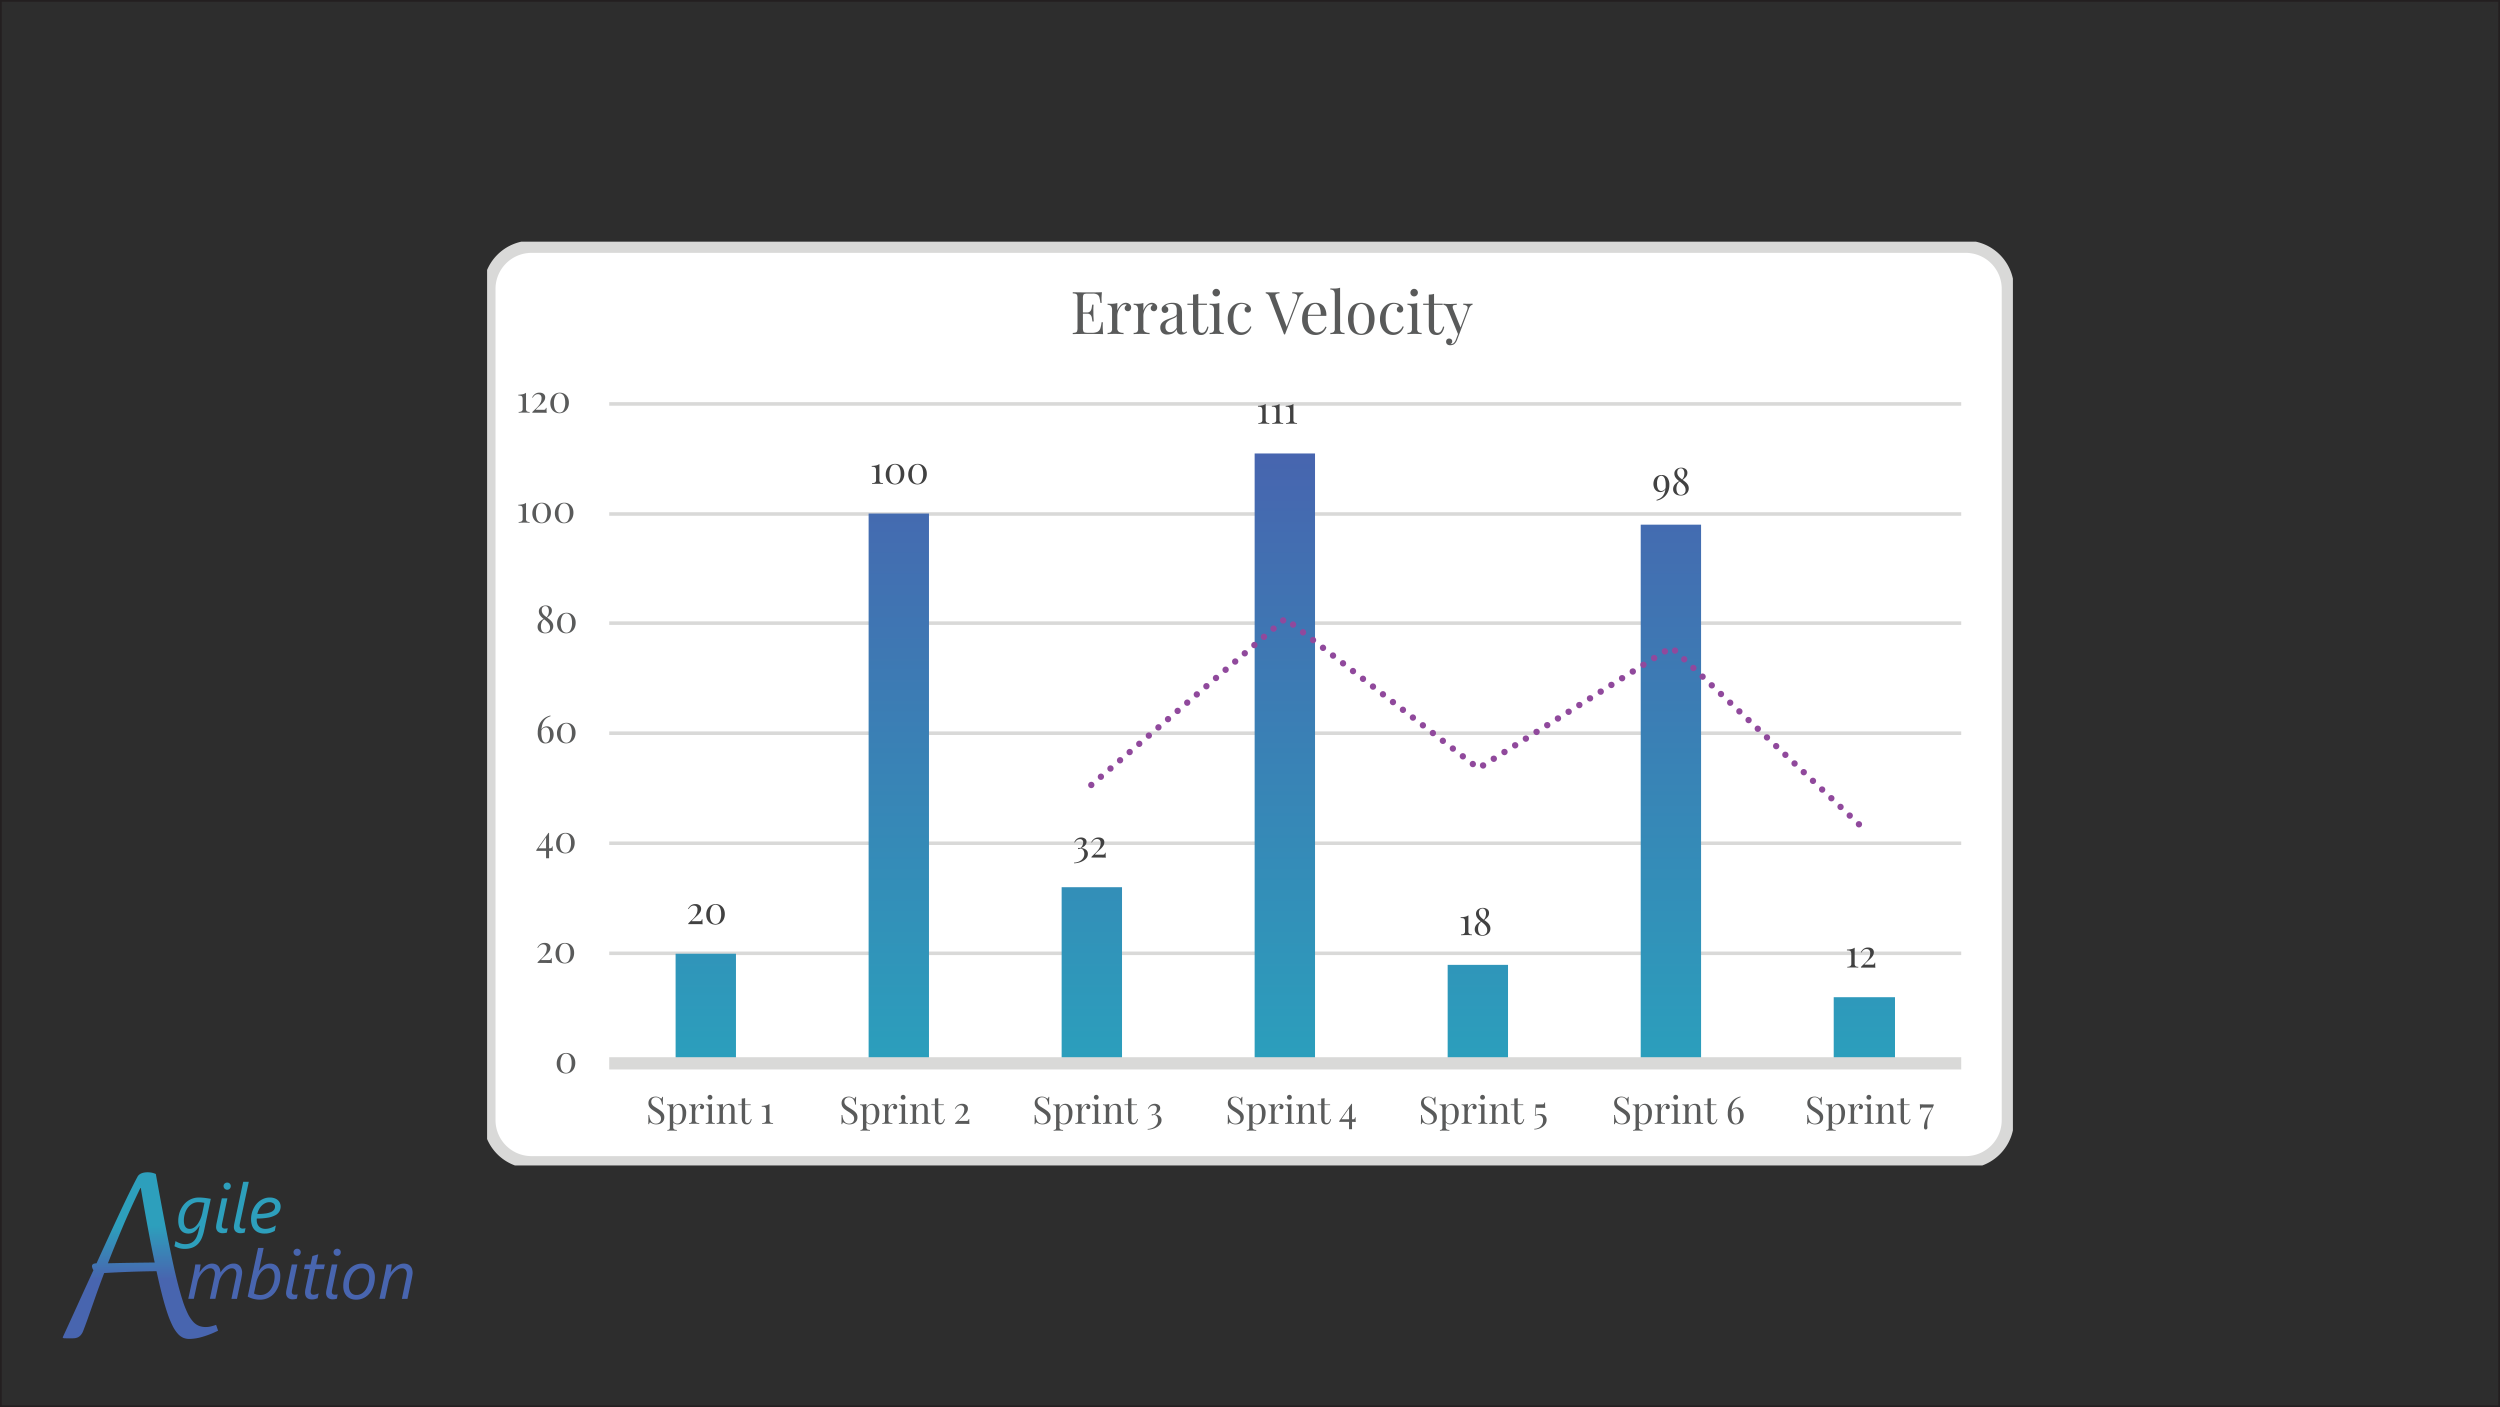 <svg xmlns="http://www.w3.org/2000/svg" xmlns:xlink="http://www.w3.org/1999/xlink" viewBox="0 0 700 394"><rect x="0" y="0" width="700" height="394" fill="#808080" stroke="none"/><defs><style>.cls-1,.cls-12,.cls-9{fill:none;}.cls-2{fill:#2d2d2d;stroke:#231f20;stroke-miterlimit:10;}.cls-3{fill:#4865af;}.cls-4{fill:#2d9fbc;}.cls-5{fill:url(#linear-gradient);}.cls-6{clip-path:url(#clip-path);}.cls-7{fill:#fff;fill-rule:evenodd;}.cls-8{clip-path:url(#clip-path-2);}.cls-12,.cls-9{stroke:#d9d9d8;stroke-linejoin:round;}.cls-10{clip-path:url(#clip-path-3);}.cls-11{fill:url(#linear-gradient-2);}.cls-12{stroke-width:3.438px;}.cls-13{isolation:isolate;}.cls-14{fill:#414141;}.cls-15{clip-path:url(#clip-path-12);}.cls-16{fill:#90499c;}.cls-17{fill:#595a5a;}</style><linearGradient id="linear-gradient" x1="39.305" y1="374.901" x2="39.305" y2="328.244" gradientUnits="userSpaceOnUse"><stop offset="0.36" stop-color="#4865af"/><stop offset="0.679" stop-color="#2d9fbc"/></linearGradient><clipPath id="clip-path"><rect class="cls-1" x="136.386" y="67.661" width="427.228" height="258.678"/></clipPath><clipPath id="clip-path-2"><rect class="cls-1" x="136.898" y="68.956" width="424.923" height="256.347"/></clipPath><clipPath id="clip-path-3"><rect class="cls-1" x="170.452" y="112.975" width="379.331" height="185.657"/></clipPath><linearGradient id="linear-gradient-2" x1="359.885" y1="297.856" x2="359.885" y2="126.963" gradientUnits="userSpaceOnUse"><stop offset="0" stop-color="#2b9fbc"/><stop offset="1" stop-color="#4765af"/></linearGradient><clipPath id="clip-path-12"><rect class="cls-1" x="170.452" y="112.975" width="378.563" height="184.622"/></clipPath></defs><g id="Background"><rect class="cls-2" width="700" height="394"/><g id="Standard_Logo" data-name="Standard Logo"><path class="cls-3" d="M67.792,356.476a3.12,3.12,0,0,1-.033.371q-.033.249-.085.531c-.034.188-.069.375-.1.56s-.064.34-.09.465l-1.137,5.273H64.8l1.175-5.64q.038-.159.075-.357c.025-.131.048-.261.07-.39s.039-.247.052-.357a2.587,2.587,0,0,0,.019-.259,1.791,1.791,0,0,0-.32-1.142,1.2,1.2,0,0,0-1-.4,1.867,1.867,0,0,0-.738.164,3.443,3.443,0,0,0-.743.447,5.2,5.2,0,0,0-.7.658,6.608,6.608,0,0,0-.611.8,6.326,6.326,0,0,0-.475.875,4.479,4.479,0,0,0-.291.879l-1.006,4.718H58.758l1.194-5.64q.037-.159.075-.357c.026-.131.049-.261.071-.39s.039-.247.052-.357a2.532,2.532,0,0,0,.018-.259,1.75,1.75,0,0,0-.329-1.142,1.2,1.2,0,0,0-.987-.4,1.921,1.921,0,0,0-.752.164,3.362,3.362,0,0,0-.751.452,5.142,5.142,0,0,0-.7.667,7.1,7.1,0,0,0-.611.808,5.977,5.977,0,0,0-.47.874,4.782,4.782,0,0,0-.286.879l-1.006,4.7H52.714l1.486-6.871c.05-.244.1-.5.15-.766s.1-.523.141-.771.081-.478.113-.691.056-.388.075-.526h1.5c-.031.244-.069.5-.113.766s-.081.512-.113.738q-.056.394-.122.771h.038a8.045,8.045,0,0,1,.733-1.006,5.314,5.314,0,0,1,.837-.794,3.826,3.826,0,0,1,.921-.522,2.9,2.9,0,0,1,2.03-.01,1.936,1.936,0,0,1,.719.5,2.2,2.2,0,0,1,.437.785,3.948,3.948,0,0,1,.179,1.025,9.051,9.051,0,0,1,.747-.982,5.307,5.307,0,0,1,.855-.79,4.006,4.006,0,0,1,.969-.526,3.042,3.042,0,0,1,1.085-.193,2.249,2.249,0,0,1,1.8.7A2.915,2.915,0,0,1,67.792,356.476Z"/><path class="cls-3" d="M78.47,357.416a7.7,7.7,0,0,1-.132,1.368,7.21,7.21,0,0,1-.423,1.447,7.52,7.52,0,0,1-.742,1.387,5.313,5.313,0,0,1-1.086,1.175,5.215,5.215,0,0,1-1.466.813,5.461,5.461,0,0,1-1.885.305,6.747,6.747,0,0,1-.893-.061,7.854,7.854,0,0,1-.9-.174,7.031,7.031,0,0,1-.846-.272,4.488,4.488,0,0,1-.734-.367l2.9-13.611h1.56l-.968,4.606q-.1.461-.212.968c-.072.339-.142.639-.211.9h.019a6.614,6.614,0,0,1,.639-.865,4.071,4.071,0,0,1,.728-.658,3.154,3.154,0,0,1,.837-.418,3.1,3.1,0,0,1,.973-.146,2.524,2.524,0,0,1,2.11.94A4.216,4.216,0,0,1,78.47,357.416Zm-1.579.038a4.356,4.356,0,0,0-.1-.969,2.065,2.065,0,0,0-.31-.733,1.392,1.392,0,0,0-.541-.46,1.807,1.807,0,0,0-.8-.16,2.083,2.083,0,0,0-1.137.348,4,4,0,0,0-1,.921,6.309,6.309,0,0,0-.781,1.3,6.747,6.747,0,0,0-.479,1.476l-.63,3a3.307,3.307,0,0,0,.8.3,4.048,4.048,0,0,0,1,.122,3.26,3.26,0,0,0,1.222-.221,3.419,3.419,0,0,0,1-.606,4.221,4.221,0,0,0,.771-.893,5.692,5.692,0,0,0,.545-1.076,6.528,6.528,0,0,0,.325-1.175A6.667,6.667,0,0,0,76.891,357.454Z"/><path class="cls-3" d="M83.113,363.639a3.667,3.667,0,0,1-.531.122,3.776,3.776,0,0,1-.587.047,1.918,1.918,0,0,1-1.42-.475,1.732,1.732,0,0,1-.47-1.274,3.932,3.932,0,0,1,.047-.554q.048-.32.151-.79l1.4-6.664h1.561l-1.41,6.7q-.086.395-.118.611a2.488,2.488,0,0,0-.033.366.777.777,0,0,0,.212.588.946.946,0,0,0,.672.2,2.834,2.834,0,0,0,.428-.028,1.891,1.891,0,0,0,.343-.085Zm1.1-13.019a1.01,1.01,0,0,1-.287.724.941.941,0,0,1-.709.3,1,1,0,0,1-.719-.3.973.973,0,0,1-.306-.728.9.9,0,0,1,.306-.7,1.042,1.042,0,0,1,.719-.273.988.988,0,0,1,.7.278A.924.924,0,0,1,84.213,350.62Z"/><path class="cls-3" d="M90.672,355.357H88.246l-1.081,5.1q-.057.291-.113.629a3.457,3.457,0,0,0-.057.545.949.949,0,0,0,.212.691.919.919,0,0,0,.672.212,1.486,1.486,0,0,0,.291-.038c.12-.025.242-.056.367-.094s.249-.08.371-.127.231-.089.325-.127l-.292,1.354a4.558,4.558,0,0,1-.747.24,3.451,3.451,0,0,1-.794.1,2.684,2.684,0,0,1-.912-.136,1.566,1.566,0,0,1-.616-.39,1.5,1.5,0,0,1-.348-.616,2.837,2.837,0,0,1-.108-.813,4.634,4.634,0,0,1,.052-.634,6.53,6.53,0,0,1,.127-.663l1.109-5.236h-1.6l.292-1.306h1.579l.5-2.35a2.727,2.727,0,0,1,.287-.089c.166-.047.347-.1.545-.16l.545-.165.277-.084-.592,2.848h2.426Z"/><path class="cls-3" d="M94.319,363.639a3.73,3.73,0,0,1-.531.122,3.8,3.8,0,0,1-.588.047,1.914,1.914,0,0,1-1.419-.475,1.728,1.728,0,0,1-.47-1.274,3.788,3.788,0,0,1,.047-.554q.046-.32.15-.79l1.4-6.664h1.56l-1.41,6.7q-.084.395-.117.611a2.488,2.488,0,0,0-.033.366.776.776,0,0,0,.211.588.946.946,0,0,0,.672.2,2.825,2.825,0,0,0,.428-.028,1.871,1.871,0,0,0,.343-.085Zm1.1-13.019a1.013,1.013,0,0,1-.286.724.943.943,0,0,1-.71.3,1,1,0,0,1-.719-.3.972.972,0,0,1-.305-.728.9.9,0,0,1,.305-.7,1.044,1.044,0,0,1,.719-.273.985.985,0,0,1,.7.278A.924.924,0,0,1,95.418,350.62Z"/><path class="cls-3" d="M104.959,357.613a7.993,7.993,0,0,1-.362,2.426,6.2,6.2,0,0,1-1.043,2.006,5.032,5.032,0,0,1-1.654,1.363,4.7,4.7,0,0,1-2.2.5,4.016,4.016,0,0,1-1.49-.263,3.091,3.091,0,0,1-1.128-.757,3.357,3.357,0,0,1-.714-1.193,4.685,4.685,0,0,1-.25-1.584,7.838,7.838,0,0,1,.381-2.477,6.246,6.246,0,0,1,1.072-2A5.008,5.008,0,0,1,99.23,354.3a4.67,4.67,0,0,1,2.129-.484,3.994,3.994,0,0,1,1.481.263,3.153,3.153,0,0,1,1.132.757,3.432,3.432,0,0,1,.729,1.193A4.561,4.561,0,0,1,104.959,357.613Zm-1.579.076a3.6,3.6,0,0,0-.15-1.086,2.328,2.328,0,0,0-.423-.8,1.839,1.839,0,0,0-.658-.5,2.079,2.079,0,0,0-.865-.174,2.734,2.734,0,0,0-1.5.423,3.776,3.776,0,0,0-1.128,1.114,5.521,5.521,0,0,0-.709,1.569,6.574,6.574,0,0,0-.249,1.8,3.6,3.6,0,0,0,.145,1.057,2.39,2.39,0,0,0,.414.808,1.785,1.785,0,0,0,.658.513,2.089,2.089,0,0,0,.879.178,2.771,2.771,0,0,0,1.5-.418,3.735,3.735,0,0,0,1.128-1.109,5.433,5.433,0,0,0,.7-1.575A6.731,6.731,0,0,0,103.38,357.689Z"/><path class="cls-3" d="M115.525,356.457a3.063,3.063,0,0,1-.033.386q-.033.244-.085.526c-.034.188-.069.374-.1.559s-.068.343-.1.475l-1.119,5.273h-1.56l1.175-5.64c.025-.1.05-.216.075-.347s.047-.264.066-.4.035-.252.047-.362a2.317,2.317,0,0,0,.019-.259,1.713,1.713,0,0,0-.343-1.128,1.252,1.252,0,0,0-1.02-.413,2.372,2.372,0,0,0-1.231.366,5.055,5.055,0,0,0-1.128.931,6.363,6.363,0,0,0-.889,1.241,4.773,4.773,0,0,0-.5,1.306l-1,4.7h-1.561l1.485-6.871c.051-.244.1-.5.151-.766s.1-.523.141-.771.081-.478.113-.691.056-.388.075-.526h1.5c-.032.244-.069.5-.113.766s-.081.512-.113.738q-.056.394-.122.771h.038a7.926,7.926,0,0,1,.728-.973,5.41,5.41,0,0,1,.865-.8,4.106,4.106,0,0,1,.987-.541,3.083,3.083,0,0,1,1.095-.2,2.833,2.833,0,0,1,1.1.193,2.055,2.055,0,0,1,.766.54,2.209,2.209,0,0,1,.451.837A3.738,3.738,0,0,1,115.525,356.457Z"/><path class="cls-4" d="M57.165,344.466a12.124,12.124,0,0,1-.62,2.082,5.518,5.518,0,0,1-1.02,1.655,4.357,4.357,0,0,1-1.565,1.09,5.86,5.86,0,0,1-2.265.39,5.319,5.319,0,0,1-1.6-.216,7.442,7.442,0,0,1-1.246-.517l.292-1.438a7.288,7.288,0,0,0,1.259.6,4.153,4.153,0,0,0,1.439.245,3.928,3.928,0,0,0,1.452-.245,2.917,2.917,0,0,0,1.062-.719,3.964,3.964,0,0,0,.743-1.161,8.874,8.874,0,0,0,.493-1.569l.329-1.5h-.038a9.4,9.4,0,0,1-.7.991,4.039,4.039,0,0,1-.719.7,2.783,2.783,0,0,1-.79.413,3.1,3.1,0,0,1-2.086-.094,2.384,2.384,0,0,1-.9-.681,3.187,3.187,0,0,1-.573-1.128,5.451,5.451,0,0,1-.2-1.56,7.426,7.426,0,0,1,.183-1.645,7.17,7.17,0,0,1,.531-1.532,6.441,6.441,0,0,1,.851-1.331,5.673,5.673,0,0,1,1.142-1.048,5.423,5.423,0,0,1,1.405-.691,5.274,5.274,0,0,1,1.64-.249,13.7,13.7,0,0,1,1.749.113q.873.112,1.607.254Zm.075-7.661a7.313,7.313,0,0,0-.775-.131,7.852,7.852,0,0,0-.973-.057,3.271,3.271,0,0,0-1.617.409,4.081,4.081,0,0,0-1.264,1.109,5.363,5.363,0,0,0-.827,1.631,6.43,6.43,0,0,0-.3,1.965,4.69,4.69,0,0,0,.089.94,2.278,2.278,0,0,0,.282.742,1.429,1.429,0,0,0,.5.489,1.461,1.461,0,0,0,.748.179,2.127,2.127,0,0,0,.954-.216,3.172,3.172,0,0,0,.8-.574,4.4,4.4,0,0,0,.654-.813,8.236,8.236,0,0,0,.507-.935,8.573,8.573,0,0,0,.371-.945q.151-.465.235-.841Z"/><path class="cls-4" d="M63.519,345.124a3.54,3.54,0,0,1-.531.122,3.657,3.657,0,0,1-.587.047,1.917,1.917,0,0,1-1.419-.474,1.729,1.729,0,0,1-.47-1.274,3.789,3.789,0,0,1,.047-.555q.047-.32.15-.789l1.4-6.665h1.56l-1.41,6.7c-.056.264-.1.467-.118.611a2.493,2.493,0,0,0-.032.367.772.772,0,0,0,.211.587.946.946,0,0,0,.672.2,2.814,2.814,0,0,0,.428-.029,1.891,1.891,0,0,0,.343-.084Zm1.1-13.019a1.011,1.011,0,0,1-.286.724.942.942,0,0,1-.71.3,1,1,0,0,1-.719-.3.973.973,0,0,1-.306-.729.9.9,0,0,1,.306-.705,1.046,1.046,0,0,1,.719-.272.984.984,0,0,1,.705.277A.926.926,0,0,1,64.619,332.105Z"/><path class="cls-4" d="M68.5,345.124a3.54,3.54,0,0,1-.531.122,3.657,3.657,0,0,1-.587.047,1.922,1.922,0,0,1-1.42-.474,1.733,1.733,0,0,1-.47-1.274,3.933,3.933,0,0,1,.047-.555q.048-.32.151-.789L68.1,330.9h1.561l-2.416,11.336c-.057.264-.1.467-.118.611a2.512,2.512,0,0,0-.033.367.773.773,0,0,0,.212.587.946.946,0,0,0,.672.2,2.823,2.823,0,0,0,.428-.029,1.891,1.891,0,0,0,.343-.084Z"/><path class="cls-4" d="M78.578,337.792a2.873,2.873,0,0,1-.338,1.387,2.8,2.8,0,0,1-1.119,1.071,6.706,6.706,0,0,1-2.059.691,17.623,17.623,0,0,1-3.158.254,1.258,1.258,0,0,0-.019.216v.188a3.2,3.2,0,0,0,.141.959,2.172,2.172,0,0,0,.437.79,2.07,2.07,0,0,0,.762.535,2.806,2.806,0,0,0,1.1.2,4.686,4.686,0,0,0,1.424-.249,6.125,6.125,0,0,0,1.481-.71l-.292,1.523a6.1,6.1,0,0,1-1.231.526,5.273,5.273,0,0,1-1.6.226,4.351,4.351,0,0,1-1.791-.329,3.175,3.175,0,0,1-1.175-.879,3.432,3.432,0,0,1-.643-1.269,5.655,5.655,0,0,1-.2-1.509,7,7,0,0,1,.188-1.631,6.605,6.605,0,0,1,.531-1.461,6.171,6.171,0,0,1,.823-1.236,5.305,5.305,0,0,1,1.062-.954,4.882,4.882,0,0,1,1.25-.611,4.434,4.434,0,0,1,1.382-.217,3.98,3.98,0,0,1,1.311.2,2.733,2.733,0,0,1,.949.54,2.313,2.313,0,0,1,.579.8A2.37,2.37,0,0,1,78.578,337.792Zm-1.57.076a1.09,1.09,0,0,0-.437-.922,1.884,1.884,0,0,0-1.161-.329,2.6,2.6,0,0,0-1.109.249,3.606,3.606,0,0,0-.987.687,4.263,4.263,0,0,0-.78,1.043,4.891,4.891,0,0,0-.48,1.311,16.239,16.239,0,0,0,2.285-.136,5.916,5.916,0,0,0,1.532-.4,2.062,2.062,0,0,0,.865-.643A1.447,1.447,0,0,0,77.008,337.868Z"/><path class="cls-5" d="M26.689,363.217q-.715,2.024-1.241,3.521c-.349,1-.658,1.868-.921,2.609s-.5,1.379-.7,1.914-.384,1.022-.554,1.458a3.843,3.843,0,0,1-.715,1.17,2.469,2.469,0,0,1-.854.605,2.982,2.982,0,0,1-.991.219c-.357.019-.733.03-1.13.03-.225,0-.506,0-.844-.011s-.644-.016-.921-.03l-.279-.2q2.38-5.157,4.513-9.859t4.117-9.007a2.162,2.162,0,0,1-.416-1.091q0-.792,1.269-.813,3.63-7.974,6.467-14.055t5-10.167a1.92,1.92,0,0,1,.515-.625,2.6,2.6,0,0,1,.694-.386,3.962,3.962,0,0,1,.794-.2,5.855,5.855,0,0,1,.814-.059,6.453,6.453,0,0,1,1.131.1,5.42,5.42,0,0,1,1.19.377q1.248,6.884,2.291,12.389t1.935,9.809q.892,4.305,1.685,7.508t1.528,5.5a27.962,27.962,0,0,0,1.468,3.78,9.906,9.906,0,0,0,1.518,2.34,4.442,4.442,0,0,0,1.656,1.191,5.235,5.235,0,0,0,1.905.337,6.108,6.108,0,0,0,1.367-.159,13.614,13.614,0,0,0,1.528-.456l.556,1.627a25.945,25.945,0,0,1-4.365,1.725,13.657,13.657,0,0,1-3.689.6,4.395,4.395,0,0,1-1.716-.337A4.44,4.44,0,0,1,49.75,373.4a10.059,10.059,0,0,1-1.448-2.211,27.135,27.135,0,0,1-1.419-3.491q-.716-2.1-1.468-5.009t-1.587-6.755q-3.671.04-7.251.168t-7.408.347q-.775,2.044-1.4,3.75T26.689,363.217Zm16.623-9.72q-.416-1.964-.893-4.354t-.971-5.059q-.5-2.667-1.012-5.564t-1.012-5.872h-.119q-2.858,5.911-5.1,11.248t-3.987,9.82q3.412-.081,6.605-.13T43.312,353.5Z"/></g></g><g id="Layer_2" data-name="Layer 2"><g class="cls-6"><path class="cls-7" d="M136.9,80.822a11.8,11.8,0,0,1,11.739-11.866h401.7a11.8,11.8,0,0,1,11.738,11.866V313.436A11.8,11.8,0,0,1,550.339,325.3h-401.7A11.8,11.8,0,0,1,136.9,313.436Z"/><g class="cls-8"><path class="cls-9" d="M170.58,266.923H549.142M170.58,236.107H549.142M170.58,205.293H549.142M170.58,174.479H549.142M170.58,143.924H549.142M170.58,113.105H549.142"/></g><g class="cls-10"><path class="cls-11" d="M189.167,267.053h16.905v30.8h-16.9Zm54.047-123.259h16.9V297.856h-16.9ZM297.26,248.407h16.905v49.449H297.26ZM351.3,126.963h16.907V297.856H351.3Zm54.046,143.2h16.9v27.7h-16.9ZM459.4,146.9h16.9V297.856H459.4ZM513.44,279.223H530.6v18.633H513.44Z"/></g><g class="cls-8"><path class="cls-12" d="M170.58,297.726H549.142"/></g><g class="cls-8"><g class="cls-13"><path class="cls-14" d="M194.734,253.14a1.777,1.777,0,0,1,1.15.344,1.21,1.21,0,0,1,.426.994,1.824,1.824,0,0,1-.294.992,4.615,4.615,0,0,1-.736.876q-.441.414-.882.806a5.077,5.077,0,0,0-.725.786h2.132a.815.815,0,0,0,.547-.122.775.775,0,0,0,.157-.42h.179q0,.564.01.866c.007.2.017.384.031.547a3.828,3.828,0,0,0-.614-.042c-.319-.007-.635-.011-.95-.011h-2.457v-.181a10.32,10.32,0,0,1,.755-.748,10.237,10.237,0,0,0,.856-.871,4.8,4.8,0,0,0,.694-1.029,2.692,2.692,0,0,0,.278-1.216,1.185,1.185,0,0,0-.278-.876,1.059,1.059,0,0,0-.772-.271,1.333,1.333,0,0,0-.778.249,2.172,2.172,0,0,0-.63.749l-.167-.095a2.784,2.784,0,0,1,.73-.913A2,2,0,0,1,194.734,253.14Z"/><path class="cls-14" d="M200.405,253.14a2.513,2.513,0,0,1,1.318.344,2.412,2.412,0,0,1,.9.972,3.162,3.162,0,0,1,.325,1.476,3.366,3.366,0,0,1-.336,1.523,2.641,2.641,0,0,1-.929,1.062,2.667,2.667,0,0,1-2.694.043,2.416,2.416,0,0,1-.908-.977,3.144,3.144,0,0,1-.331-1.481,3.351,3.351,0,0,1,.331-1.508,2.648,2.648,0,0,1,.929-1.062A2.5,2.5,0,0,1,200.405,253.14Zm-.094.191a1.275,1.275,0,0,0-1.108.722,3.905,3.905,0,0,0-.436,2.017,4.4,4.4,0,0,0,.22,1.534,1.77,1.77,0,0,0,.594.844,1.356,1.356,0,0,0,.8.266,1.273,1.273,0,0,0,1.113-.728,3.98,3.98,0,0,0,.431-2.022,4.394,4.394,0,0,0-.221-1.534,1.758,1.758,0,0,0-.588-.839A1.372,1.372,0,0,0,200.311,253.331Z"/></g></g><g class="cls-8"><g class="cls-13"><path class="cls-14" d="M246.234,129.918v4.491a.838.838,0,0,0,.231.69,1.287,1.287,0,0,0,.777.18v.223c-.14-.006-.345-.016-.614-.026s-.548-.016-.835-.016q-.483,0-.929.016c-.3.01-.527.02-.688.026v-.223A1.6,1.6,0,0,0,245,135.1a.742.742,0,0,0,.294-.7V131.84a2.024,2.024,0,0,0-.1-.754.538.538,0,0,0-.373-.318,2.868,2.868,0,0,0-.74-.075v-.234a6.584,6.584,0,0,0,1.26-.137A2.5,2.5,0,0,0,246.234,129.918Z"/><path class="cls-14" d="M250.666,129.886a2.5,2.5,0,0,1,1.317.345,2.393,2.393,0,0,1,.9.972,3.16,3.16,0,0,1,.326,1.476,3.369,3.369,0,0,1-.336,1.523,2.664,2.664,0,0,1-.93,1.062,2.662,2.662,0,0,1-2.693.042,2.412,2.412,0,0,1-.909-.977,3.153,3.153,0,0,1-.331-1.481,3.363,3.363,0,0,1,.331-1.507,2.651,2.651,0,0,1,.93-1.062A2.491,2.491,0,0,1,250.666,129.886Zm-.095.192a1.277,1.277,0,0,0-1.108.721,3.91,3.91,0,0,0-.436,2.017,4.4,4.4,0,0,0,.221,1.535,1.766,1.766,0,0,0,.593.843,1.35,1.35,0,0,0,.8.266,1.271,1.271,0,0,0,1.112-.727,3.984,3.984,0,0,0,.431-2.023,4.374,4.374,0,0,0-.221-1.534,1.757,1.757,0,0,0-.588-.839A1.369,1.369,0,0,0,250.571,130.078Z"/><path class="cls-14" d="M256.966,129.886a2.5,2.5,0,0,1,1.318.345,2.393,2.393,0,0,1,.9.972,3.159,3.159,0,0,1,.325,1.476,3.356,3.356,0,0,1-.336,1.523,2.654,2.654,0,0,1-.929,1.062,2.664,2.664,0,0,1-2.694.042,2.41,2.41,0,0,1-.908-.977,3.141,3.141,0,0,1-.331-1.481,3.35,3.35,0,0,1,.331-1.507,2.641,2.641,0,0,1,.929-1.062A2.5,2.5,0,0,1,256.966,129.886Zm-.094.192a1.275,1.275,0,0,0-1.108.721,3.91,3.91,0,0,0-.436,2.017,4.4,4.4,0,0,0,.22,1.535,1.767,1.767,0,0,0,.594.843,1.35,1.35,0,0,0,.8.266,1.271,1.271,0,0,0,1.113-.727,3.984,3.984,0,0,0,.431-2.023,4.374,4.374,0,0,0-.221-1.534,1.763,1.763,0,0,0-.588-.839A1.369,1.369,0,0,0,256.872,130.078Z"/></g></g><g class="cls-8"><g class="cls-13"><path class="cls-14" d="M302.718,234.5a1.753,1.753,0,0,1,1.081.324,1.049,1.049,0,0,1,.431.886,1.36,1.36,0,0,1-.226.76,2.2,2.2,0,0,1-.583.595,3.388,3.388,0,0,1-.755.4,2.684,2.684,0,0,1,.934.186,1.739,1.739,0,0,1,.725.526,1.387,1.387,0,0,1,.283.9,1.841,1.841,0,0,1-.346,1.093,3.028,3.028,0,0,1-.919.834,4.92,4.92,0,0,1-1.26.53,5.2,5.2,0,0,1-1.36.187v-.192a3.609,3.609,0,0,0,1.049-.175,3.173,3.173,0,0,0,.93-.472,2.31,2.31,0,0,0,.662-.765,2.156,2.156,0,0,0,.246-1.04,1.7,1.7,0,0,0-.3-1.035,1.072,1.072,0,0,0-.814-.451l-.278.111a.593.593,0,0,1-.215.048c-.112,0-.169-.046-.169-.139a.168.168,0,0,1,.085-.148.35.35,0,0,1,.189-.053.944.944,0,0,1,.173.016c.059.011.124.019.194.026a2.018,2.018,0,0,0,.62-.726,1.857,1.857,0,0,0,.189-.8.835.835,0,0,0-.914-.956,1.428,1.428,0,0,0-.792.234,1.767,1.767,0,0,0-.6.711l-.179-.085a2.85,2.85,0,0,1,.41-.653,1.916,1.916,0,0,1,.625-.488A1.978,1.978,0,0,1,302.718,234.5Z"/><path class="cls-14" d="M307.632,234.5a1.772,1.772,0,0,1,1.15.345,1.207,1.207,0,0,1,.426.993,1.819,1.819,0,0,1-.294.992,4.554,4.554,0,0,1-.736.876c-.294.277-.588.545-.882.807a5.032,5.032,0,0,0-.725.786H308.7a.815.815,0,0,0,.547-.122.778.778,0,0,0,.157-.42h.178q0,.564.011.865c.007.2.017.385.031.547a4.094,4.094,0,0,0-.614-.042c-.319-.007-.635-.011-.951-.011h-2.457v-.18a10.151,10.151,0,0,1,.756-.748,10.386,10.386,0,0,0,.856-.871,4.836,4.836,0,0,0,.694-1.03,2.689,2.689,0,0,0,.278-1.216,1.185,1.185,0,0,0-.278-.876,1.063,1.063,0,0,0-.772-.27,1.333,1.333,0,0,0-.778.249,2.172,2.172,0,0,0-.63.749l-.168-.1a2.82,2.82,0,0,1,.73-.913A2.006,2.006,0,0,1,307.632,234.5Z"/></g></g><g class="cls-8"><g class="cls-13"><path class="cls-14" d="M354.393,113.087v4.491a.841.841,0,0,0,.23.69,1.287,1.287,0,0,0,.777.18v.223c-.14-.006-.344-.016-.614-.026s-.548-.016-.835-.016q-.483,0-.93.016c-.3.01-.526.02-.687.026v-.223a1.6,1.6,0,0,0,.819-.175.742.742,0,0,0,.294-.695v-2.569a2.024,2.024,0,0,0-.105-.754.54.54,0,0,0-.372-.318,2.877,2.877,0,0,0-.741-.075v-.234a6.584,6.584,0,0,0,1.26-.137A2.513,2.513,0,0,0,354.393,113.087Z"/><path class="cls-14" d="M358.278,113.087v4.491a.837.837,0,0,0,.231.69,1.287,1.287,0,0,0,.777.18v.223c-.14-.006-.345-.016-.614-.026s-.548-.016-.835-.016q-.483,0-.93.016c-.3.01-.526.02-.687.026v-.223a1.605,1.605,0,0,0,.819-.175.744.744,0,0,0,.294-.695v-2.569a2.024,2.024,0,0,0-.105-.754.54.54,0,0,0-.373-.318,2.866,2.866,0,0,0-.741-.075v-.234a6.586,6.586,0,0,0,1.261-.137A2.5,2.5,0,0,0,358.278,113.087Z"/><path class="cls-14" d="M362.163,113.087v4.491a.837.837,0,0,0,.231.69,1.287,1.287,0,0,0,.777.18v.223c-.141-.006-.345-.016-.614-.026s-.548-.016-.835-.016c-.323,0-.632,0-.93.016s-.526.02-.688.026v-.223a1.607,1.607,0,0,0,.82-.175.744.744,0,0,0,.294-.695v-2.569a2,2,0,0,0-.106-.754.536.536,0,0,0-.372-.318,2.871,2.871,0,0,0-.741-.075v-.234a6.586,6.586,0,0,0,1.261-.137A2.508,2.508,0,0,0,362.163,113.087Z"/></g></g><g class="cls-8"><g class="cls-13"><path class="cls-14" d="M411.149,256.279v4.491a.839.839,0,0,0,.231.69,1.286,1.286,0,0,0,.777.181v.222c-.14-.007-.345-.015-.614-.026s-.548-.016-.835-.016q-.483,0-.93.016l-.687.026v-.222a1.6,1.6,0,0,0,.819-.176.744.744,0,0,0,.294-.695V258.2a2.018,2.018,0,0,0-.105-.753.544.544,0,0,0-.372-.319,2.933,2.933,0,0,0-.742-.074v-.234a6.428,6.428,0,0,0,1.261-.137A2.518,2.518,0,0,0,411.149,256.279Z"/><path class="cls-14" d="M415.192,254.2a2.044,2.044,0,0,1,1.224.366,1.257,1.257,0,0,1,.509,1.088,1.727,1.727,0,0,1-.42,1.147,4.79,4.79,0,0,1-1.081.924l-.085-.149a1.933,1.933,0,0,0,.573-.8,2.774,2.774,0,0,0,.173-.981,1.812,1.812,0,0,0-.257-1.015.847.847,0,0,0-.751-.386.925.925,0,0,0-.7.3,1.176,1.176,0,0,0-.283.833,1.65,1.65,0,0,0,.23.876,2.833,2.833,0,0,0,.6.685c.245.2.5.4.777.6a9.53,9.53,0,0,1,.778.616,2.832,2.832,0,0,1,.6.732,1.9,1.9,0,0,1,.231.95,1.919,1.919,0,0,1-.294,1.062,2,2,0,0,1-.8.711,2.583,2.583,0,0,1-1.171.255,2.735,2.735,0,0,1-1.04-.2,1.769,1.769,0,0,1-.777-.594,1.617,1.617,0,0,1-.294-.992,2,2,0,0,1,.536-1.4,4.01,4.01,0,0,1,1.291-.934l.084.148a2.055,2.055,0,0,0-.767.9,2.916,2.916,0,0,0-.22,1.131,2.955,2.955,0,0,0,.121.855,1.388,1.388,0,0,0,.4.647,1.055,1.055,0,0,0,.73.25,1.286,1.286,0,0,0,1.312-1.391,1.8,1.8,0,0,0-.225-.913,3.153,3.153,0,0,0-.583-.727,9.807,9.807,0,0,0-.761-.643q-.4-.307-.762-.636a2.96,2.96,0,0,1-.583-.733,1.865,1.865,0,0,1-.225-.924,1.489,1.489,0,0,1,.257-.871,1.727,1.727,0,0,1,.693-.578A2.25,2.25,0,0,1,415.192,254.2Z"/></g></g><g class="cls-8"><g class="cls-13"><path class="cls-14" d="M465.271,132.994a1.882,1.882,0,0,1,1.57.733,3.288,3.288,0,0,1,.572,2.069,4.837,4.837,0,0,1-.23,1.551,4.189,4.189,0,0,1-.615,1.183,4.139,4.139,0,0,1-.85.844,4.558,4.558,0,0,1-1.864.807l-.042-.212a5.237,5.237,0,0,0,.887-.361,2.792,2.792,0,0,0,.84-.68,3.366,3.366,0,0,0,.619-1.2,6.489,6.489,0,0,0,.237-1.911,5.271,5.271,0,0,0-.189-1.6,1.671,1.671,0,0,0-.468-.786.9.9,0,0,0-.572-.223,1.023,1.023,0,0,0-.824.5,3,3,0,0,0-.363,1.694,2.885,2.885,0,0,0,.336,1.614.971.971,0,0,0,.8.466,1.4,1.4,0,0,0,.5-.106,1.364,1.364,0,0,0,.509-.36,1.458,1.458,0,0,0,.331-.7l.1-.064a1.673,1.673,0,0,1-.367.929,1.654,1.654,0,0,1-.662.472,1.921,1.921,0,0,1-.681.138,1.707,1.707,0,0,1-.919-.271,1.948,1.948,0,0,1-.7-.785,3.079,3.079,0,0,1,.046-2.611,2.143,2.143,0,0,1,.841-.845A2.374,2.374,0,0,1,465.271,132.994Z"/><path class="cls-14" d="M470.731,130.945a2.044,2.044,0,0,1,1.224.366,1.255,1.255,0,0,1,.509,1.088,1.73,1.73,0,0,1-.42,1.147,4.762,4.762,0,0,1-1.081.923l-.085-.148a1.94,1.94,0,0,0,.573-.8,2.793,2.793,0,0,0,.173-.983,1.81,1.81,0,0,0-.257-1.014.846.846,0,0,0-.751-.387.93.93,0,0,0-.7.3,1.177,1.177,0,0,0-.283.834,1.655,1.655,0,0,0,.23.876,2.852,2.852,0,0,0,.6.685c.245.205.5.405.777.6a9.53,9.53,0,0,1,.778.616,2.819,2.819,0,0,1,.6.733,1.9,1.9,0,0,1,.231.95,1.915,1.915,0,0,1-.294,1.061,2,2,0,0,1-.8.712,2.6,2.6,0,0,1-1.171.254,2.734,2.734,0,0,1-1.04-.2,1.777,1.777,0,0,1-.777-.594,1.626,1.626,0,0,1-.294-.993,2,2,0,0,1,.536-1.4,4.028,4.028,0,0,1,1.291-.935l.084.149a2.049,2.049,0,0,0-.767.9,2.909,2.909,0,0,0-.22,1.131,2.943,2.943,0,0,0,.121.854,1.386,1.386,0,0,0,.4.648,1.055,1.055,0,0,0,.73.249,1.284,1.284,0,0,0,1.312-1.39,1.8,1.8,0,0,0-.225-.913,3.132,3.132,0,0,0-.583-.727,9.807,9.807,0,0,0-.761-.643q-.4-.308-.762-.637a2.965,2.965,0,0,1-.583-.733,1.858,1.858,0,0,1-.225-.923,1.5,1.5,0,0,1,.257-.871,1.727,1.727,0,0,1,.693-.578A2.235,2.235,0,0,1,470.731,130.945Z"/></g></g><g class="cls-8"><g class="cls-13"><path class="cls-14" d="M519.309,265.342v4.49a.838.838,0,0,0,.23.69,1.279,1.279,0,0,0,.777.181v.223l-.614-.027c-.269-.01-.548-.015-.835-.015q-.483,0-.929.015l-.688.027V270.7a1.592,1.592,0,0,0,.819-.176.741.741,0,0,0,.294-.695v-2.569a2.018,2.018,0,0,0-.105-.753.545.545,0,0,0-.372-.32,2.976,2.976,0,0,0-.741-.074v-.233a6.5,6.5,0,0,0,1.26-.138A2.528,2.528,0,0,0,519.309,265.342Z"/><path class="cls-14" d="M523.1,265.31a1.774,1.774,0,0,1,1.149.344,1.206,1.206,0,0,1,.426.993,1.825,1.825,0,0,1-.294.993,4.609,4.609,0,0,1-.735.876q-.441.414-.882.806a5.028,5.028,0,0,0-.725.786h2.132a.809.809,0,0,0,.546-.122.767.767,0,0,0,.157-.42h.179c0,.376,0,.664.01.866s.018.384.032.547a3.844,3.844,0,0,0-.615-.042q-.477-.01-.95-.011h-2.458v-.181a10.585,10.585,0,0,1,.757-.748,10.7,10.7,0,0,0,.856-.871,4.838,4.838,0,0,0,.693-1.029,2.692,2.692,0,0,0,.278-1.216,1.185,1.185,0,0,0-.278-.876,1.06,1.06,0,0,0-.773-.271,1.327,1.327,0,0,0-.776.249,2.163,2.163,0,0,0-.631.749l-.168-.1a2.8,2.8,0,0,1,.731-.913A2,2,0,0,1,523.1,265.31Z"/></g></g><g class="cls-15"><path class="cls-16" d="M304.993,219.116v0a.875.875,0,0,1,1.242.1.9.9,0,0,1-.1,1.254h0a.873.873,0,0,1-1.24-.1A.9.9,0,0,1,304.993,219.116Zm2.686-2.306h0a.877.877,0,0,1,1.243.1.9.9,0,0,1-.1,1.255h0a.872.872,0,0,1-1.24-.1A.9.9,0,0,1,307.679,216.81Zm2.685-2.305h0a.872.872,0,0,1,1.24.1.9.9,0,0,1-.1,1.255h0a.875.875,0,0,1-1.242-.1A.9.9,0,0,1,310.364,214.505Zm2.686-2.305h0a.873.873,0,0,1,1.24.1.9.9,0,0,1-.1,1.255h0a.875.875,0,0,1-1.242-.1A.9.9,0,0,1,313.05,212.2Zm2.687-2.3h0a.876.876,0,0,1,1.243.1.9.9,0,0,1-.1,1.255h0a.875.875,0,0,1-1.242-.1A.9.9,0,0,1,315.737,209.9Zm2.687-2.305h0a.875.875,0,0,1,1.242.1.9.9,0,0,1-.1,1.254h0a.872.872,0,0,1-1.239-.1A.9.9,0,0,1,318.424,207.59Zm2.684-2.305,0,0a.873.873,0,0,1,1.24.1.9.9,0,0,1-.1,1.255h0a.872.872,0,0,1-1.24-.1A.9.9,0,0,1,321.108,205.285Zm2.687-2.306h0a.871.871,0,0,1,1.239.1.9.9,0,0,1-.1,1.255h0a.875.875,0,0,1-1.242-.1A.9.9,0,0,1,323.8,202.979Zm2.687-2.305h0a.872.872,0,0,1,1.239.1.9.9,0,0,1-.1,1.255h0a.875.875,0,0,1-1.242-.1A.9.9,0,0,1,326.482,200.674Zm2.687-2.305h0a.875.875,0,0,1,1.242.1.9.9,0,0,1-.1,1.255h0a.877.877,0,0,1-1.243-.1A.9.9,0,0,1,329.169,198.369Zm2.687-2.305h0a.875.875,0,0,1,1.242.1.9.9,0,0,1-.1,1.254l0,0a.873.873,0,0,1-1.24-.1A.9.9,0,0,1,331.856,196.064Zm2.684-2.305h0a.872.872,0,0,1,1.24.1.9.9,0,0,1-.1,1.254h0a.873.873,0,0,1-1.24-.1A.9.9,0,0,1,334.54,193.759Zm2.687-2.3h0a.873.873,0,0,1,1.24.1.9.9,0,0,1-.1,1.255h0a.876.876,0,0,1-1.243-.1A.9.9,0,0,1,337.227,191.454Zm2.687-2.305,0,0a.873.873,0,0,1,1.24.1.9.9,0,0,1-.1,1.255h0a.875.875,0,0,1-1.242-.1A.9.9,0,0,1,339.914,189.149Zm2.686-2.306h0a.876.876,0,0,1,1.243.1.9.9,0,0,1-.1,1.255h0a.875.875,0,0,1-1.242-.1A.9.9,0,0,1,342.6,186.843Zm2.687-2.3h0a.875.875,0,0,1,1.242.1.9.9,0,0,1-.1,1.254l0,0a.872.872,0,0,1-1.239-.1A.9.9,0,0,1,345.287,184.538Zm2.684-2.305h0a.872.872,0,0,1,1.24.1.9.9,0,0,1-.1,1.254h0a.872.872,0,0,1-1.239-.1A.9.9,0,0,1,347.971,182.233Zm2.687-2.305h0a.871.871,0,0,1,1.239.1.9.9,0,0,1-.1,1.254h0a.875.875,0,0,1-1.242-.1A.9.9,0,0,1,350.658,179.928Zm2.687-2.305,0,0a.872.872,0,0,1,1.239.1.9.9,0,0,1-.1,1.254h0a.875.875,0,0,1-1.242-.1A.9.9,0,0,1,353.345,177.623Zm2.687-2.3h0a.875.875,0,0,1,1.242.1.9.9,0,0,1-.1,1.255h0a.876.876,0,0,1-1.243-.1A.9.9,0,0,1,356.032,175.318Zm2.684-2.305h0a.871.871,0,0,1,1.239.1.9.9,0,0,1-.1,1.255h0a.875.875,0,0,1-1.243-.1A.9.9,0,0,1,358.716,173.013Zm3.878,1.145h0a.9.9,0,0,1,.164,1.248.875.875,0,0,1-1.235.165h0a.9.9,0,0,1-.162-1.248A.875.875,0,0,1,362.594,174.158Zm2.794,2.17h0a.9.9,0,0,1,.161,1.248.873.873,0,0,1-1.234.164h0a.9.9,0,0,1-.164-1.248A.873.873,0,0,1,365.388,176.328Zm2.8,2.169h0a.9.9,0,0,1,.162,1.248.875.875,0,0,1-1.235.165h0a.9.9,0,0,1-.164-1.248A.875.875,0,0,1,368.183,178.5Zm2.794,2.17h0a.9.9,0,0,1,.161,1.248.873.873,0,0,1-1.234.164h0a.9.9,0,0,1-.164-1.248A.873.873,0,0,1,370.977,180.667Zm2.8,2.169h0a.9.9,0,0,1,.162,1.248.875.875,0,0,1-1.235.165h0a.9.9,0,0,1-.164-1.248A.875.875,0,0,1,373.772,182.836Zm2.8,2.17h0a.9.9,0,0,1,.161,1.248.875.875,0,0,1-1.235.164h0a.9.9,0,0,1-.161-1.248A.874.874,0,0,1,376.569,185.006Zm2.794,2.169h0a.9.9,0,0,1,.164,1.249.876.876,0,0,1-1.235.164l0,0a.894.894,0,0,1-.162-1.248A.875.875,0,0,1,379.363,187.175Zm2.794,2.17h0a.9.9,0,0,1,.164,1.248.874.874,0,0,1-1.234.164h0a.9.9,0,0,1-.161-1.248A.873.873,0,0,1,382.157,189.345Zm2.8,2.169h0a.9.9,0,0,1,.164,1.249.875.875,0,0,1-1.235.164l0,0a.9.9,0,0,1-.162-1.247A.875.875,0,0,1,384.952,191.514Zm2.794,2.17h0a.9.9,0,0,1,.161,1.248.875.875,0,0,1-1.235.164h0a.9.9,0,0,1-.161-1.248A.873.873,0,0,1,387.746,193.684Zm2.8,2.169h0a.9.9,0,0,1,.161,1.249.875.875,0,0,1-1.234.164l0,0a.9.9,0,0,1-.161-1.247A.875.875,0,0,1,390.541,195.853Zm2.794,2.17h0a.9.9,0,0,1,.162,1.248.875.875,0,0,1-1.235.165v0a.9.9,0,0,1-.164-1.248A.874.874,0,0,1,393.335,198.023Zm2.794,2.169h0a.9.9,0,0,1,.161,1.248.874.874,0,0,1-1.234.165h0a.9.9,0,0,1-.164-1.248A.874.874,0,0,1,396.129,200.192Zm2.795,2.17h0a.9.9,0,0,1,.162,1.248.872.872,0,0,1-1.232.165l0,0a.9.9,0,0,1-.164-1.248A.874.874,0,0,1,398.924,202.362Zm2.794,2.169h0a.9.9,0,0,1,.164,1.248.875.875,0,0,1-1.235.165h0a.9.9,0,0,1-.164-1.248A.874.874,0,0,1,401.718,204.531Zm2.795,2.17h0a.9.9,0,0,1,.164,1.248.875.875,0,0,1-1.235.165l0,0a.9.9,0,0,1-.164-1.248A.874.874,0,0,1,404.513,206.7Zm2.8,2.169h0a.9.9,0,0,1,.164,1.248.874.874,0,0,1-1.234.165h0a.9.9,0,0,1-.161-1.248A.874.874,0,0,1,407.309,208.87Zm2.795,2.17h0a.9.9,0,0,1,.164,1.248.875.875,0,0,1-1.235.165h0a.9.9,0,0,1-.162-1.249A.874.874,0,0,1,410.1,211.04Zm2.794,2.169h0a.9.9,0,0,1,.164,1.248.874.874,0,0,1-1.234.165h0a.9.9,0,0,1-.164-1.248A.874.874,0,0,1,412.9,213.209Zm1.88.345h0a.876.876,0,0,1,1.214.284.9.9,0,0,1-.281,1.227h0a.875.875,0,0,1-1.214-.283A.9.9,0,0,1,414.778,213.554Zm3-1.879h0a.877.877,0,0,1,1.214.284.9.9,0,0,1-.282,1.227h0a.875.875,0,0,1-1.214-.284A.9.9,0,0,1,417.773,211.675Zm2.991-1.879h0a.876.876,0,0,1,1.214.283.9.9,0,0,1-.282,1.227h0a.873.873,0,0,1-1.211-.284A.9.9,0,0,1,420.764,209.8Zm2.994-1.878h0a.871.871,0,0,1,1.211.284.893.893,0,0,1-.279,1.226h0a.876.876,0,0,1-1.214-.284A.9.9,0,0,1,423.758,207.918Zm2.994-1.879h0a.876.876,0,0,1,1.214.283.9.9,0,0,1-.281,1.227h0a.876.876,0,0,1-1.214-.284A.9.9,0,0,1,426.752,206.039Zm3-1.879h0a.877.877,0,0,1,1.214.284.9.9,0,0,1-.282,1.226h0a.876.876,0,0,1-1.214-.284A.894.894,0,0,1,429.747,204.16Zm2.991-1.879h0a.876.876,0,0,1,1.214.284.9.9,0,0,1-.282,1.226h0a.874.874,0,0,1-1.212-.284A.894.894,0,0,1,432.738,202.281Zm2.994-1.879h0a.873.873,0,0,1,1.211.284.893.893,0,0,1-.279,1.226h0a.875.875,0,0,1-1.214-.284A.9.9,0,0,1,435.732,200.4Zm2.995-1.879h0a.876.876,0,0,1,1.214.284.9.9,0,0,1-.282,1.226h0a.877.877,0,0,1-1.214-.284A.9.9,0,0,1,438.727,198.523Zm2.994-1.879h0a.875.875,0,0,1,1.214.284.9.9,0,0,1-.282,1.227h0a.874.874,0,0,1-1.212-.285A.894.894,0,0,1,441.721,196.644Zm2.994-1.879h0a.877.877,0,0,1,1.214.285.9.9,0,0,1-.282,1.226h0a.874.874,0,0,1-1.212-.285A.893.893,0,0,1,444.715,194.765Zm2.992-1.879h0a.873.873,0,0,1,1.212.285.893.893,0,0,1-.282,1.226h0a.877.877,0,0,1-1.214-.285A.9.9,0,0,1,447.707,192.886Zm2.994-1.879h0a.874.874,0,0,1,1.212.285.9.9,0,0,1-.282,1.226h0a.876.876,0,0,1-1.214-.285A.9.9,0,0,1,450.7,191.007Zm2.994-1.879h0a.876.876,0,0,1,1.214.285.9.9,0,0,1-.282,1.226h0a.873.873,0,0,1-1.212-.285A.9.9,0,0,1,453.7,189.128Zm2.994-1.879h0a.877.877,0,0,1,1.214.285.9.9,0,0,1-.282,1.226h0a.873.873,0,0,1-1.212-.285A.893.893,0,0,1,456.689,187.249Zm2.992-1.879h0a.874.874,0,0,1,1.212.285.892.892,0,0,1-.282,1.226h0a.876.876,0,0,1-1.214-.285A.9.9,0,0,1,459.681,185.37Zm2.994-1.878h0a.874.874,0,0,1,1.212.284.894.894,0,0,1-.282,1.226h0a.877.877,0,0,1-1.214-.284A.9.9,0,0,1,462.675,183.492Zm2.994-1.88h0a.875.875,0,0,1,1.214.284.9.9,0,0,1-.282,1.227h0a.874.874,0,0,1-1.212-.284A.9.9,0,0,1,465.669,181.612Zm3.9-.115v0a.9.9,0,0,1,.041,1.258.875.875,0,0,1-1.245.041l0,0a.9.9,0,0,1-.039-1.258A.874.874,0,0,1,469.57,181.5Zm2.574,2.432h0a.9.9,0,0,1,.041,1.258.874.874,0,0,1-1.245.041h0a.9.9,0,0,1-.041-1.258A.874.874,0,0,1,472.144,183.929Zm2.574,2.431h0a.9.9,0,0,1,.041,1.259.874.874,0,0,1-1.245.04h0a.9.9,0,0,1-.041-1.258A.874.874,0,0,1,474.718,186.36Zm2.577,2.432h0a.9.9,0,0,1,.041,1.258.874.874,0,0,1-1.245.041h0a.9.9,0,0,1-.041-1.258A.874.874,0,0,1,477.3,188.792Zm2.574,2.431h0a.9.9,0,0,1,.038,1.258.873.873,0,0,1-1.245.041h0a.9.9,0,0,1-.041-1.258A.874.874,0,0,1,479.869,191.223Zm2.574,2.432h0a.9.9,0,0,1,.041,1.258.874.874,0,0,1-1.245.041h0a.9.9,0,0,1-.038-1.259A.871.871,0,0,1,482.443,193.655Zm2.577,2.431h0a.9.9,0,0,1,.041,1.258.874.874,0,0,1-1.245.041h0a.9.9,0,0,1-.041-1.258A.874.874,0,0,1,485.02,196.086Zm2.574,2.431,0,0a.9.9,0,0,1,.038,1.258.872.872,0,0,1-1.242.041l0,0a.9.9,0,0,1-.041-1.257A.874.874,0,0,1,487.594,198.517Zm2.574,2.432h0a.9.9,0,0,1,.041,1.258.874.874,0,0,1-1.245.041h0a.9.9,0,0,1-.038-1.258A.871.871,0,0,1,490.168,200.949Zm2.577,2.431v0a.9.9,0,0,1,.041,1.258.874.874,0,0,1-1.245.041h0a.9.9,0,0,1-.041-1.259A.875.875,0,0,1,492.745,203.38Zm2.574,2.432h0a.9.9,0,0,1,.04,1.258.873.873,0,0,1-1.244.041h0a.9.9,0,0,1-.041-1.258A.874.874,0,0,1,495.319,205.812Zm2.577,2.431v0a.9.9,0,0,1,.041,1.258.875.875,0,0,1-1.245.041v0a.9.9,0,0,1-.041-1.258A.875.875,0,0,1,497.9,208.243Zm2.571,2.429h0a.9.9,0,0,1,.046,1.258.872.872,0,0,1-1.242.047h0a.9.9,0,0,1-.047-1.258A.875.875,0,0,1,500.467,210.672Zm2.574,2.432h0a.9.9,0,0,1,.046,1.258.874.874,0,0,1-1.245.046h0a.9.9,0,0,1-.047-1.258A.874.874,0,0,1,503.041,213.1Zm2.577,2.431h0a.9.9,0,0,1,.046,1.258.875.875,0,0,1-1.245.047v0a.9.9,0,0,1-.046-1.257A.873.873,0,0,1,505.618,215.535Zm2.574,2.431v0a.893.893,0,0,1,.046,1.258.871.871,0,0,1-1.242.046h0a.9.9,0,0,1-.046-1.258A.875.875,0,0,1,508.192,217.966Zm2.574,2.432h0a.9.9,0,0,1,.046,1.258.875.875,0,0,1-1.245.047h0a.894.894,0,0,1-.046-1.258A.87.87,0,0,1,510.766,220.4Zm2.577,2.431h0a.9.9,0,0,1,.046,1.258.873.873,0,0,1-1.245.047h0a.9.9,0,0,1-.046-1.258A.875.875,0,0,1,513.343,222.829Zm2.574,2.432h0a.9.9,0,0,1,.046,1.258.875.875,0,0,1-1.245.047l0,0a.9.9,0,0,1-.046-1.258A.874.874,0,0,1,515.917,225.261Zm2.574,2.431,0,0a.9.9,0,0,1,.046,1.257.874.874,0,0,1-1.245.047h0a.893.893,0,0,1-.046-1.258A.872.872,0,0,1,518.491,227.692Zm2.577,2.432h0a.9.9,0,0,1,.046,1.258.874.874,0,0,1-1.245.046h0a.9.9,0,0,1-.046-1.258A.874.874,0,0,1,521.068,230.124Z"/></g><g class="cls-8"><g class="cls-13"><path class="cls-17" d="M158.535,294.828a2.5,2.5,0,0,1,1.318.345,2.406,2.406,0,0,1,.9.972,3.158,3.158,0,0,1,.325,1.475,3.37,3.37,0,0,1-.336,1.524,2.638,2.638,0,0,1-.929,1.061,2.661,2.661,0,0,1-2.694.043,2.41,2.41,0,0,1-.908-.977,3.141,3.141,0,0,1-.331-1.481,3.354,3.354,0,0,1,.331-1.508,2.645,2.645,0,0,1,.929-1.061A2.488,2.488,0,0,1,158.535,294.828Zm-.095.192a1.275,1.275,0,0,0-1.107.721,3.912,3.912,0,0,0-.436,2.018,4.39,4.39,0,0,0,.22,1.533,1.774,1.774,0,0,0,.593.845,1.367,1.367,0,0,0,.8.265,1.273,1.273,0,0,0,1.113-.727,3.984,3.984,0,0,0,.431-2.023,4.4,4.4,0,0,0-.221-1.534,1.758,1.758,0,0,0-.588-.839A1.372,1.372,0,0,0,158.44,295.02Z"/></g></g><g class="cls-8"><g class="cls-13"><path class="cls-17" d="M152.541,264.014a1.779,1.779,0,0,1,1.15.344,1.209,1.209,0,0,1,.425.994,1.815,1.815,0,0,1-.294.992,4.572,4.572,0,0,1-.735.876q-.441.414-.882.806a5.028,5.028,0,0,0-.725.786h2.132a.809.809,0,0,0,.546-.122.759.759,0,0,0,.157-.419h.179c0,.375,0,.664.01.865s.018.385.032.547a3.839,3.839,0,0,0-.614-.042c-.319-.007-.635-.011-.951-.011h-2.457v-.181a10.554,10.554,0,0,1,.756-.748,10.239,10.239,0,0,0,.856-.871,4.8,4.8,0,0,0,.693-1.029,2.693,2.693,0,0,0,.279-1.216,1.185,1.185,0,0,0-.279-.876,1.058,1.058,0,0,0-.772-.271,1.324,1.324,0,0,0-.777.25,2.142,2.142,0,0,0-.63.749l-.168-.1a2.8,2.8,0,0,1,.73-.913A2,2,0,0,1,152.541,264.014Z"/><path class="cls-17" d="M158.212,264.014a2.515,2.515,0,0,1,1.318.344,2.419,2.419,0,0,1,.9.972,3.162,3.162,0,0,1,.325,1.476,3.366,3.366,0,0,1-.336,1.523,2.648,2.648,0,0,1-.929,1.062,2.667,2.667,0,0,1-2.694.043,2.416,2.416,0,0,1-.908-.977,3.144,3.144,0,0,1-.331-1.481,3.351,3.351,0,0,1,.331-1.508,2.648,2.648,0,0,1,.929-1.062A2.5,2.5,0,0,1,158.212,264.014Zm-.095.191a1.277,1.277,0,0,0-1.108.722,3.916,3.916,0,0,0-.435,2.017,4.4,4.4,0,0,0,.22,1.534,1.771,1.771,0,0,0,.593.844,1.362,1.362,0,0,0,.8.266,1.273,1.273,0,0,0,1.113-.728,3.98,3.98,0,0,0,.43-2.022,4.4,4.4,0,0,0-.22-1.534,1.758,1.758,0,0,0-.588-.839A1.373,1.373,0,0,0,158.117,264.205Z"/></g></g><g class="cls-8"><g class="cls-13"><path class="cls-17" d="M153.57,233.2l.042.277-2.951,4.225-.011-.17h3.214a.809.809,0,0,0,.546-.122.773.773,0,0,0,.158-.42h.178c0,.347,0,.613.011.8s.017.355.031.51a2.21,2.21,0,0,0-.347-.031c-.168-.007-.36-.013-.577-.017s-.43,0-.64,0h-3.067v-.223Zm.168,0v7.113h-.84v-5.988l.672-1.125Z"/><path class="cls-17" d="M158.369,233.2a2.5,2.5,0,0,1,1.318.345,2.406,2.406,0,0,1,.9.972,3.161,3.161,0,0,1,.325,1.475,3.37,3.37,0,0,1-.336,1.524,2.638,2.638,0,0,1-.929,1.061,2.661,2.661,0,0,1-2.694.043,2.414,2.414,0,0,1-.908-.976,3.148,3.148,0,0,1-.331-1.482,3.354,3.354,0,0,1,.331-1.508,2.645,2.645,0,0,1,.929-1.061A2.488,2.488,0,0,1,158.369,233.2Zm-.095.192a1.275,1.275,0,0,0-1.107.721,3.912,3.912,0,0,0-.436,2.018,4.39,4.39,0,0,0,.22,1.533,1.774,1.774,0,0,0,.593.845,1.36,1.36,0,0,0,.8.265,1.273,1.273,0,0,0,1.113-.727,3.984,3.984,0,0,0,.431-2.023,4.4,4.4,0,0,0-.221-1.534,1.758,1.758,0,0,0-.588-.839A1.372,1.372,0,0,0,158.274,233.393Z"/></g></g><g class="cls-8"><g class="cls-13"><path class="cls-17" d="M154.116,200.328l.042.213a4.77,4.77,0,0,0-.887.4,2.847,2.847,0,0,0-.84.76,3.958,3.958,0,0,0-.62,1.322,7.741,7.741,0,0,0-.236,2.1,6.176,6.176,0,0,0,.189,1.731,1.794,1.794,0,0,0,.472.854.884.884,0,0,0,.567.239,1.023,1.023,0,0,0,.825-.5,3,3,0,0,0,.362-1.694,2.87,2.87,0,0,0-.336-1.613.969.969,0,0,0-.8-.467,1.376,1.376,0,0,0-.5.107,1.347,1.347,0,0,0-.5.355,1.519,1.519,0,0,0-.336.705l-.1.065a1.685,1.685,0,0,1,.367-.929,1.636,1.636,0,0,1,.667-.473,1.972,1.972,0,0,1,.678-.138,1.7,1.7,0,0,1,.923.271,1.98,1.98,0,0,1,.7.785,3.074,3.074,0,0,1-.047,2.611,2.127,2.127,0,0,1-.84.845,2.375,2.375,0,0,1-1.156.286,1.832,1.832,0,0,1-1.57-.791,3.743,3.743,0,0,1-.572-2.223,5.755,5.755,0,0,1,.231-1.709,4.633,4.633,0,0,1,.614-1.29,4.325,4.325,0,0,1,.851-.918,4.517,4.517,0,0,1,1.864-.893Z"/><path class="cls-17" d="M158.611,202.388a2.507,2.507,0,0,1,1.318.345,2.41,2.41,0,0,1,.9.971,3.175,3.175,0,0,1,.325,1.476,3.366,3.366,0,0,1-.336,1.523,2.648,2.648,0,0,1-.929,1.062,2.667,2.667,0,0,1-2.694.043,2.416,2.416,0,0,1-.908-.977,3.144,3.144,0,0,1-.331-1.481,3.344,3.344,0,0,1,.331-1.507,2.635,2.635,0,0,1,.929-1.062A2.5,2.5,0,0,1,158.611,202.388Zm-.095.191a1.279,1.279,0,0,0-1.108.722,3.916,3.916,0,0,0-.435,2.017,4.4,4.4,0,0,0,.22,1.534,1.771,1.771,0,0,0,.593.844,1.362,1.362,0,0,0,.8.266,1.274,1.274,0,0,0,1.113-.728,3.98,3.98,0,0,0,.43-2.022,4.4,4.4,0,0,0-.22-1.534,1.758,1.758,0,0,0-.588-.839A1.373,1.373,0,0,0,158.516,202.579Z"/></g></g><g class="cls-8"><g class="cls-13"><path class="cls-17" d="M152.793,169.526a2.038,2.038,0,0,1,1.223.366,1.252,1.252,0,0,1,.509,1.088,1.725,1.725,0,0,1-.42,1.147,4.719,4.719,0,0,1-1.081.923l-.084-.148a1.938,1.938,0,0,0,.572-.8,2.771,2.771,0,0,0,.174-.983,1.8,1.8,0,0,0-.258-1.014.845.845,0,0,0-.751-.387.923.923,0,0,0-.7.3,1.169,1.169,0,0,0-.284.833,1.641,1.641,0,0,0,.231.876,2.83,2.83,0,0,0,.6.685q.367.308.777.6a9.687,9.687,0,0,1,.777.616,2.823,2.823,0,0,1,.6.733,1.9,1.9,0,0,1,.231.95,1.921,1.921,0,0,1-.294,1.062,2,2,0,0,1-.8.711,2.59,2.59,0,0,1-1.171.254,2.725,2.725,0,0,1-1.039-.2,1.771,1.771,0,0,1-.777-.594,1.627,1.627,0,0,1-.295-.993,2,2,0,0,1,.536-1.4,4.043,4.043,0,0,1,1.292-.935l.084.149a2.048,2.048,0,0,0-.767.9,2.89,2.89,0,0,0-.22,1.131,2.943,2.943,0,0,0,.12.854,1.388,1.388,0,0,0,.4.648,1.05,1.05,0,0,0,.729.249,1.286,1.286,0,0,0,1.313-1.39,1.792,1.792,0,0,0-.226-.913,3.128,3.128,0,0,0-.582-.727q-.359-.334-.762-.643t-.761-.637a2.947,2.947,0,0,1-.583-.733,1.848,1.848,0,0,1-.226-.923,1.493,1.493,0,0,1,.257-.87,1.728,1.728,0,0,1,.693-.579A2.24,2.24,0,0,1,152.793,169.526Z"/><path class="cls-17" d="M158.642,171.575a2.5,2.5,0,0,1,1.318.345,2.4,2.4,0,0,1,.9.971,3.162,3.162,0,0,1,.325,1.476,3.373,3.373,0,0,1-.336,1.524,2.652,2.652,0,0,1-.929,1.061,2.667,2.667,0,0,1-2.694.043,2.41,2.41,0,0,1-.908-.977,3.144,3.144,0,0,1-.331-1.481,3.351,3.351,0,0,1,.331-1.508,2.632,2.632,0,0,1,.929-1.061A2.488,2.488,0,0,1,158.642,171.575Zm-.095.191a1.279,1.279,0,0,0-1.108.722,3.918,3.918,0,0,0-.435,2.017,4.4,4.4,0,0,0,.22,1.534,1.776,1.776,0,0,0,.593.844,1.36,1.36,0,0,0,.8.265,1.271,1.271,0,0,0,1.113-.727,3.98,3.98,0,0,0,.431-2.022,4.394,4.394,0,0,0-.221-1.534,1.758,1.758,0,0,0-.588-.839A1.373,1.373,0,0,0,158.547,171.766Z"/></g></g><g class="cls-8"><g class="cls-13"><path class="cls-17" d="M147.283,140.793v4.491a.838.838,0,0,0,.231.69,1.287,1.287,0,0,0,.777.18v.223c-.14-.006-.345-.016-.614-.026s-.548-.016-.835-.016q-.483,0-.929.016c-.3.01-.527.02-.688.026v-.223a1.6,1.6,0,0,0,.818-.175.741.741,0,0,0,.295-.7v-2.569a2.024,2.024,0,0,0-.1-.754.538.538,0,0,0-.373-.318,2.868,2.868,0,0,0-.74-.075v-.234a6.593,6.593,0,0,0,1.26-.137A2.5,2.5,0,0,0,147.283,140.793Z"/><path class="cls-17" d="M151.714,140.761a2.5,2.5,0,0,1,1.318.345,2.393,2.393,0,0,1,.9.972,3.159,3.159,0,0,1,.325,1.476,3.356,3.356,0,0,1-.336,1.523,2.654,2.654,0,0,1-.929,1.062,2.664,2.664,0,0,1-2.694.042,2.41,2.41,0,0,1-.908-.977,3.141,3.141,0,0,1-.331-1.481,3.35,3.35,0,0,1,.331-1.507,2.641,2.641,0,0,1,.929-1.062A2.5,2.5,0,0,1,151.714,140.761Zm-.094.192a1.275,1.275,0,0,0-1.108.721,3.91,3.91,0,0,0-.436,2.017,4.4,4.4,0,0,0,.22,1.535,1.767,1.767,0,0,0,.594.843,1.35,1.35,0,0,0,.8.266,1.271,1.271,0,0,0,1.113-.727,3.984,3.984,0,0,0,.431-2.023,4.374,4.374,0,0,0-.221-1.534,1.763,1.763,0,0,0-.588-.839A1.369,1.369,0,0,0,151.62,140.953Z"/><path class="cls-17" d="M158.015,140.761a2.5,2.5,0,0,1,1.318.345,2.4,2.4,0,0,1,.9.972,3.159,3.159,0,0,1,.325,1.476,3.369,3.369,0,0,1-.336,1.523,2.654,2.654,0,0,1-.929,1.062,2.664,2.664,0,0,1-2.694.042,2.41,2.41,0,0,1-.908-.977,3.141,3.141,0,0,1-.331-1.481,3.35,3.35,0,0,1,.331-1.507,2.641,2.641,0,0,1,.929-1.062A2.5,2.5,0,0,1,158.015,140.761Zm-.095.192a1.278,1.278,0,0,0-1.108.721,3.921,3.921,0,0,0-.435,2.017,4.4,4.4,0,0,0,.22,1.535,1.772,1.772,0,0,0,.593.843,1.355,1.355,0,0,0,.8.266,1.271,1.271,0,0,0,1.113-.727,3.984,3.984,0,0,0,.431-2.023,4.4,4.4,0,0,0-.221-1.534,1.763,1.763,0,0,0-.588-.839A1.372,1.372,0,0,0,157.92,140.953Z"/></g></g><g class="cls-8"><g class="cls-13"><path class="cls-17" d="M147.283,109.981v4.491a.841.841,0,0,0,.231.69,1.287,1.287,0,0,0,.777.18v.223q-.21-.01-.614-.026t-.835-.017q-.483,0-.929.017t-.688.026v-.223a1.6,1.6,0,0,0,.818-.175.742.742,0,0,0,.295-.7V111.9a2.028,2.028,0,0,0-.1-.754.54.54,0,0,0-.373-.318,2.921,2.921,0,0,0-.74-.074v-.234a6.5,6.5,0,0,0,1.26-.138A2.5,2.5,0,0,0,147.283,109.981Z"/><path class="cls-17" d="M151.074,109.949a1.774,1.774,0,0,1,1.15.345,1.206,1.206,0,0,1,.425.993,1.813,1.813,0,0,1-.294.992,4.572,4.572,0,0,1-.735.876q-.441.414-.883.807a4.931,4.931,0,0,0-.724.786h2.132a.8.8,0,0,0,.546-.123.766.766,0,0,0,.157-.419h.179c0,.375,0,.664.01.865s.018.384.032.547a3.968,3.968,0,0,0-.614-.042c-.319-.008-.636-.011-.951-.011h-2.457v-.181a10.349,10.349,0,0,1,.756-.748,10.53,10.53,0,0,0,.856-.87,4.832,4.832,0,0,0,.693-1.03,2.692,2.692,0,0,0,.278-1.216,1.185,1.185,0,0,0-.278-.876,1.061,1.061,0,0,0-.772-.27,1.33,1.33,0,0,0-.777.249,2.151,2.151,0,0,0-.63.749l-.168-.1a2.8,2.8,0,0,1,.73-.913A2,2,0,0,1,151.074,109.949Z"/><path class="cls-17" d="M156.745,109.949a2.5,2.5,0,0,1,1.317.345,2.4,2.4,0,0,1,.9.971,3.162,3.162,0,0,1,.326,1.476,3.373,3.373,0,0,1-.336,1.524,2.652,2.652,0,0,1-.929,1.061,2.667,2.667,0,0,1-2.694.043,2.412,2.412,0,0,1-.909-.977,3.156,3.156,0,0,1-.331-1.481,3.365,3.365,0,0,1,.331-1.508,2.655,2.655,0,0,1,.93-1.061A2.485,2.485,0,0,1,156.745,109.949Zm-.095.191a1.279,1.279,0,0,0-1.108.722,3.908,3.908,0,0,0-.436,2.017,4.4,4.4,0,0,0,.221,1.534,1.769,1.769,0,0,0,.593.844,1.358,1.358,0,0,0,.8.265,1.271,1.271,0,0,0,1.112-.727,3.969,3.969,0,0,0,.431-2.022,4.374,4.374,0,0,0-.221-1.534,1.752,1.752,0,0,0-.588-.839A1.37,1.37,0,0,0,156.65,110.14Z"/></g></g><g class="cls-8"><g class="cls-13"><path class="cls-17" d="M183.539,307.053a2.02,2.02,0,0,1,.8.122,2.822,2.822,0,0,1,.483.27c.084.05.152.087.205.112a.368.368,0,0,0,.152.037q.168,0,.231-.467h.242c-.007.12-.016.264-.026.43s-.018.385-.021.658-.006.632-.006,1.077h-.242a3.105,3.105,0,0,0-.22-.977,1.882,1.882,0,0,0-.551-.763,1.455,1.455,0,0,0-.951-.3,1.289,1.289,0,0,0-.919.34,1.165,1.165,0,0,0-.362.891,1.3,1.3,0,0,0,.242.8,2.439,2.439,0,0,0,.646.584c.269.174.561.359.877.558a10.925,10.925,0,0,1,.971.674,2.78,2.78,0,0,1,.672.738,1.837,1.837,0,0,1,.247.976,1.946,1.946,0,0,1-.305,1.125,1.881,1.881,0,0,1-.808.669,2.717,2.717,0,0,1-1.114.223,2.481,2.481,0,0,1-.882-.127,3.77,3.77,0,0,1-.556-.266.763.763,0,0,0-.357-.148c-.112,0-.189.155-.231.467h-.242c.014-.149.023-.323.027-.526s.006-.464.01-.791,0-.736,0-1.231h.242a4.426,4.426,0,0,0,.236,1.189,1.97,1.97,0,0,0,.6.886,1.633,1.633,0,0,0,1.077.335,1.481,1.481,0,0,0,.94-.335,1.289,1.289,0,0,0,.425-1.077,1.411,1.411,0,0,0-.451-1.072,7.144,7.144,0,0,0-1.187-.871q-.494-.307-.924-.626a2.624,2.624,0,0,1-.688-.738,1.9,1.9,0,0,1-.258-1.014,1.8,1.8,0,0,1,.279-1.035,1.663,1.663,0,0,1,.73-.6A2.394,2.394,0,0,1,183.539,307.053Z"/><path class="cls-17" d="M188.5,309.1v6.518a.641.641,0,0,0,.268.61,1.485,1.485,0,0,0,.74.154v.223q-.231-.011-.641-.026t-.871-.017q-.327,0-.646.017c-.214.01-.377.019-.489.026v-.223a.816.816,0,0,0,.536-.138.677.677,0,0,0,.158-.52v-5.351a1.2,1.2,0,0,0-.168-.706.743.743,0,0,0-.631-.228v-.223c.225.021.441.032.652.032a4.532,4.532,0,0,0,.582-.037A3,3,0,0,0,188.5,309.1Zm1.68-.033a1.742,1.742,0,0,1,1.391.674,2.989,2.989,0,0,1,.562,1.959,4.547,4.547,0,0,1-.247,1.486,2.707,2.707,0,0,1-.771,1.184,2.02,2.02,0,0,1-1.386.462,1.55,1.55,0,0,1-.856-.233,1.176,1.176,0,0,1-.489-.563l.105-.148a1.351,1.351,0,0,0,.426.5,1.167,1.167,0,0,0,.7.2,1.15,1.15,0,0,0,.913-.371,2.15,2.15,0,0,0,.457-.993,6.624,6.624,0,0,0,.132-1.375,5.842,5.842,0,0,0-.137-1.391,1.671,1.671,0,0,0-.41-.807.93.93,0,0,0-.671-.265,1.28,1.28,0,0,0-.935.43,2.233,2.233,0,0,0-.536,1.3l-.126-.148a2.271,2.271,0,0,1,.636-1.4A1.735,1.735,0,0,1,190.176,309.069Z"/><path class="cls-17" d="M196.193,309.069a1.02,1.02,0,0,1,.5.118.913.913,0,0,1,.336.3.755.755,0,0,1,.12.419.723.723,0,0,1-.162.467.531.531,0,0,1-.436.2.58.58,0,0,1-.388-.143.506.506,0,0,1-.168-.409.546.546,0,0,1,.11-.345.914.914,0,0,1,.247-.228.252.252,0,0,0-.221-.106,1.037,1.037,0,0,0-.767.334,2.4,2.4,0,0,0-.509.8,2.364,2.364,0,0,0-.184.861v2.25a.736.736,0,0,0,.3.695,1.6,1.6,0,0,0,.814.176v.223l-.683-.027c-.294-.011-.606-.015-.934-.015-.239,0-.475,0-.709.015l-.531.027v-.223a.947.947,0,0,0,.615-.159.789.789,0,0,0,.183-.606v-3.323a1.2,1.2,0,0,0-.168-.706.742.742,0,0,0-.63-.228v-.223q.336.031.651.032a4.536,4.536,0,0,0,.583-.037,3.012,3.012,0,0,0,.509-.111v1.327a2.89,2.89,0,0,1,.331-.621,2.064,2.064,0,0,1,.52-.526A1.154,1.154,0,0,1,196.193,309.069Z"/><path class="cls-17" d="M199.343,309.1v4.6a.784.784,0,0,0,.184.606.942.942,0,0,0,.614.159v.223q-.179-.011-.54-.027c-.242-.011-.485-.015-.73-.015s-.48,0-.725.015-.427.02-.546.027v-.223a.942.942,0,0,0,.614-.159.784.784,0,0,0,.184-.606v-3.323a1.2,1.2,0,0,0-.168-.706.742.742,0,0,0-.63-.228v-.223q.336.031.651.032a4.548,4.548,0,0,0,.583-.037A3.012,3.012,0,0,0,199.343,309.1Zm-.546-2.538a.646.646,0,0,1,.473.2.672.672,0,0,1,0,.955.673.673,0,0,1-1.145-.478.652.652,0,0,1,.2-.477A.643.643,0,0,1,198.8,306.564Z"/><path class="cls-17" d="M204.206,309.069a1.8,1.8,0,0,1,.667.107,1.164,1.164,0,0,1,.729.828,3.5,3.5,0,0,1,.084.859V313.7a.788.788,0,0,0,.184.606.944.944,0,0,0,.614.159v.223q-.179-.011-.546-.027c-.245-.011-.483-.015-.714-.015s-.456,0-.677.015l-.5.027v-.223a.739.739,0,0,0,.535-.159.873.873,0,0,0,.158-.606V310.63a3.162,3.162,0,0,0-.053-.605.785.785,0,0,0-.236-.446.8.8,0,0,0-.561-.17,1.255,1.255,0,0,0-1.066.558,2.276,2.276,0,0,0-.405,1.375V313.7a.873.873,0,0,0,.158.606.74.74,0,0,0,.535.159v.223l-.5-.027c-.221-.011-.447-.015-.677-.015s-.47,0-.715.015-.427.02-.546.027v-.223a.947.947,0,0,0,.615-.159.789.789,0,0,0,.183-.606v-3.323a1.2,1.2,0,0,0-.168-.706.742.742,0,0,0-.63-.228v-.223q.336.031.651.032a4.536,4.536,0,0,0,.583-.037,3.012,3.012,0,0,0,.509-.111v1.252a1.855,1.855,0,0,1,.762-1A2.017,2.017,0,0,1,204.206,309.069Z"/><path class="cls-17" d="M208.637,307.456v1.773h1.554v.212h-1.554v4.109a1.06,1.06,0,0,0,.178.7.626.626,0,0,0,.494.2.707.707,0,0,0,.546-.261,2.216,2.216,0,0,0,.4-.875l.21.053a2.42,2.42,0,0,1-.415,1.04,1.1,1.1,0,0,1-.95.425,1.637,1.637,0,0,1-.588-.09,1.236,1.236,0,0,1-.41-.261,1.308,1.308,0,0,1-.32-.583,3.7,3.7,0,0,1-.089-.9v-3.556h-1.008v-.212h1.008V307.6c.175-.006.343-.021.5-.042A1.978,1.978,0,0,0,208.637,307.456Z"/><path class="cls-17" d="M215.452,309.1v4.49a.838.838,0,0,0,.231.69,1.286,1.286,0,0,0,.777.181v.223l-.614-.027c-.269-.011-.548-.015-.835-.015-.322,0-.632,0-.929.015l-.688.027v-.223a1.6,1.6,0,0,0,.819-.176.742.742,0,0,0,.294-.695v-2.57a2.016,2.016,0,0,0-.105-.752.541.541,0,0,0-.373-.32,2.915,2.915,0,0,0-.74-.074v-.233a6.5,6.5,0,0,0,1.26-.138A2.516,2.516,0,0,0,215.452,309.1Z"/></g></g><g class="cls-8"><g class="cls-13"><path class="cls-17" d="M237.619,307.053a2.02,2.02,0,0,1,.8.122,2.822,2.822,0,0,1,.483.27c.084.05.152.087.2.112a.368.368,0,0,0,.152.037q.168,0,.231-.467h.242c-.007.12-.016.264-.026.43s-.018.385-.021.658-.006.632-.006,1.077h-.241a3.107,3.107,0,0,0-.221-.977,1.882,1.882,0,0,0-.551-.763,1.455,1.455,0,0,0-.951-.3,1.289,1.289,0,0,0-.919.34,1.165,1.165,0,0,0-.362.891,1.3,1.3,0,0,0,.242.8,2.439,2.439,0,0,0,.646.584c.269.174.561.359.877.558a10.78,10.78,0,0,1,.971.674,2.78,2.78,0,0,1,.672.738,1.837,1.837,0,0,1,.247.976,1.946,1.946,0,0,1-.3,1.125,1.875,1.875,0,0,1-.808.669,2.717,2.717,0,0,1-1.114.223,2.471,2.471,0,0,1-.881-.127,3.737,3.737,0,0,1-.557-.266.763.763,0,0,0-.357-.148c-.112,0-.189.155-.231.467h-.242c.014-.149.023-.323.027-.526s.006-.464.01-.791,0-.736,0-1.231h.242a4.426,4.426,0,0,0,.236,1.189,1.97,1.97,0,0,0,.6.886,1.633,1.633,0,0,0,1.077.335,1.481,1.481,0,0,0,.94-.335,1.289,1.289,0,0,0,.425-1.077,1.411,1.411,0,0,0-.451-1.072,7.144,7.144,0,0,0-1.187-.871q-.494-.307-.924-.626a2.624,2.624,0,0,1-.688-.738,1.9,1.9,0,0,1-.257-1.014,1.8,1.8,0,0,1,.278-1.035,1.669,1.669,0,0,1,.73-.6A2.394,2.394,0,0,1,237.619,307.053Z"/><path class="cls-17" d="M242.576,309.1v6.518a.641.641,0,0,0,.268.61,1.485,1.485,0,0,0,.74.154v.223q-.231-.011-.641-.026t-.871-.017q-.327,0-.646.017c-.214.01-.377.019-.488.026v-.223a.814.814,0,0,0,.535-.138.677.677,0,0,0,.158-.52v-5.351a1.2,1.2,0,0,0-.168-.706.742.742,0,0,0-.63-.228v-.223c.224.021.44.032.651.032a4.52,4.52,0,0,0,.582-.037A3,3,0,0,0,242.576,309.1Zm1.68-.033a1.742,1.742,0,0,1,1.391.674,2.989,2.989,0,0,1,.562,1.959,4.547,4.547,0,0,1-.247,1.486,2.7,2.7,0,0,1-.771,1.184,2.02,2.02,0,0,1-1.386.462,1.55,1.55,0,0,1-.856-.233,1.176,1.176,0,0,1-.489-.563l.1-.148a1.351,1.351,0,0,0,.426.5,1.167,1.167,0,0,0,.7.2,1.153,1.153,0,0,0,.914-.371,2.171,2.171,0,0,0,.457-.993,6.7,6.7,0,0,0,.131-1.375,5.842,5.842,0,0,0-.137-1.391,1.679,1.679,0,0,0-.409-.807.934.934,0,0,0-.672-.265,1.28,1.28,0,0,0-.935.43,2.233,2.233,0,0,0-.536,1.3l-.126-.148a2.271,2.271,0,0,1,.636-1.4A1.735,1.735,0,0,1,244.256,309.069Z"/><path class="cls-17" d="M250.273,309.069a1.02,1.02,0,0,1,.5.118.905.905,0,0,1,.336.3.755.755,0,0,1,.121.419.724.724,0,0,1-.163.467.53.53,0,0,1-.436.2.582.582,0,0,1-.388-.143.506.506,0,0,1-.168-.409.546.546,0,0,1,.11-.345.914.914,0,0,1,.247-.228.252.252,0,0,0-.221-.106,1.037,1.037,0,0,0-.767.334,2.411,2.411,0,0,0-.509.8,2.385,2.385,0,0,0-.184.861v2.25a.736.736,0,0,0,.3.695,1.607,1.607,0,0,0,.814.176v.223l-.683-.027c-.294-.011-.606-.015-.934-.015-.239,0-.475,0-.709.015l-.531.027v-.223a.947.947,0,0,0,.615-.159.789.789,0,0,0,.183-.606v-3.323a1.2,1.2,0,0,0-.168-.706.742.742,0,0,0-.63-.228v-.223q.336.031.651.032a4.536,4.536,0,0,0,.583-.037,3.012,3.012,0,0,0,.509-.111v1.327a2.935,2.935,0,0,1,.331-.621,2.064,2.064,0,0,1,.52-.526A1.154,1.154,0,0,1,250.273,309.069Z"/><path class="cls-17" d="M253.423,309.1v4.6a.784.784,0,0,0,.184.606.942.942,0,0,0,.614.159v.223q-.178-.011-.54-.027c-.242-.011-.485-.015-.73-.015s-.48,0-.725.015-.427.02-.546.027v-.223a.942.942,0,0,0,.614-.159.784.784,0,0,0,.184-.606v-3.323a1.2,1.2,0,0,0-.168-.706.742.742,0,0,0-.63-.228v-.223q.336.031.651.032a4.536,4.536,0,0,0,.583-.037A3.012,3.012,0,0,0,253.423,309.1Zm-.546-2.538a.646.646,0,0,1,.473.2.672.672,0,0,1,0,.955.673.673,0,0,1-1.145-.478.652.652,0,0,1,.2-.477A.643.643,0,0,1,252.877,306.564Z"/><path class="cls-17" d="M258.286,309.069a1.8,1.8,0,0,1,.667.107,1.164,1.164,0,0,1,.729.828,3.5,3.5,0,0,1,.084.859V313.7a.788.788,0,0,0,.184.606.944.944,0,0,0,.614.159v.223c-.119-.007-.3-.016-.545-.027s-.484-.015-.715-.015-.456,0-.677.015l-.5.027v-.223a.743.743,0,0,0,.536-.159.874.874,0,0,0,.157-.606V310.63a3.248,3.248,0,0,0-.052-.605.792.792,0,0,0-.237-.446.8.8,0,0,0-.561-.17,1.255,1.255,0,0,0-1.066.558,2.276,2.276,0,0,0-.4,1.375V313.7a.873.873,0,0,0,.158.606.74.74,0,0,0,.535.159v.223l-.5-.027c-.221-.011-.446-.015-.677-.015s-.47,0-.715.015-.427.02-.546.027v-.223a.947.947,0,0,0,.615-.159.789.789,0,0,0,.183-.606v-3.323a1.2,1.2,0,0,0-.168-.706.742.742,0,0,0-.63-.228v-.223q.336.031.651.032a4.536,4.536,0,0,0,.583-.037,3.012,3.012,0,0,0,.509-.111v1.252a1.855,1.855,0,0,1,.762-1A2.017,2.017,0,0,1,258.286,309.069Z"/><path class="cls-17" d="M262.717,307.456v1.773h1.554v.212h-1.554v4.109a1.054,1.054,0,0,0,.179.7.622.622,0,0,0,.493.2.707.707,0,0,0,.546-.261,2.216,2.216,0,0,0,.4-.875l.21.053a2.42,2.42,0,0,1-.415,1.04,1.1,1.1,0,0,1-.95.425,1.637,1.637,0,0,1-.588-.09,1.236,1.236,0,0,1-.41-.261,1.308,1.308,0,0,1-.32-.583,3.7,3.7,0,0,1-.089-.9v-3.556h-1.008v-.212h1.008V307.6c.175-.006.343-.021.5-.042A1.978,1.978,0,0,0,262.717,307.456Z"/><path class="cls-17" d="M269.438,309.069a1.78,1.78,0,0,1,1.15.345,1.209,1.209,0,0,1,.425.993,1.81,1.81,0,0,1-.294.992,4.512,4.512,0,0,1-.735.876c-.294.277-.588.545-.882.807a4.984,4.984,0,0,0-.725.786h2.132a.809.809,0,0,0,.546-.122.762.762,0,0,0,.157-.42h.179c0,.376,0,.664.01.865s.018.385.032.547a4.107,4.107,0,0,0-.614-.042c-.319-.007-.635-.01-.951-.01h-2.457v-.181a10.151,10.151,0,0,1,.756-.748,10.543,10.543,0,0,0,.856-.871,4.807,4.807,0,0,0,.693-1.03,2.688,2.688,0,0,0,.279-1.215,1.182,1.182,0,0,0-.279-.876,1.058,1.058,0,0,0-.772-.271,1.33,1.33,0,0,0-.777.249,2.151,2.151,0,0,0-.63.749l-.168-.1a2.807,2.807,0,0,1,.73-.913A2,2,0,0,1,269.438,309.069Z"/></g></g><g class="cls-8"><g class="cls-13"><path class="cls-17" d="M291.7,307.053a2.02,2.02,0,0,1,.8.122,2.871,2.871,0,0,1,.484.27c.083.05.151.087.2.112a.368.368,0,0,0,.152.037q.168,0,.231-.467h.242c-.007.12-.016.264-.026.43s-.018.385-.021.658-.006.632-.006,1.077h-.241a3.107,3.107,0,0,0-.221-.977,1.882,1.882,0,0,0-.551-.763,1.452,1.452,0,0,0-.95-.3,1.286,1.286,0,0,0-.919.34,1.162,1.162,0,0,0-.363.891,1.3,1.3,0,0,0,.242.8,2.439,2.439,0,0,0,.646.584c.269.174.561.359.877.558a10.78,10.78,0,0,1,.971.674,2.78,2.78,0,0,1,.672.738,1.828,1.828,0,0,1,.247.976,1.946,1.946,0,0,1-.305,1.125,1.875,1.875,0,0,1-.808.669,2.717,2.717,0,0,1-1.114.223,2.471,2.471,0,0,1-.881-.127,3.737,3.737,0,0,1-.557-.266.763.763,0,0,0-.357-.148c-.112,0-.189.155-.231.467h-.242c.014-.149.023-.323.027-.526s.007-.464.01-.791,0-.736,0-1.231h.242a4.465,4.465,0,0,0,.236,1.189,1.963,1.963,0,0,0,.6.886,1.628,1.628,0,0,0,1.076.335,1.481,1.481,0,0,0,.94-.335,1.289,1.289,0,0,0,.425-1.077,1.408,1.408,0,0,0-.451-1.072,7.1,7.1,0,0,0-1.187-.871q-.494-.307-.924-.626a2.624,2.624,0,0,1-.688-.738,1.909,1.909,0,0,1-.257-1.014,1.8,1.8,0,0,1,.278-1.035,1.674,1.674,0,0,1,.73-.6A2.394,2.394,0,0,1,291.7,307.053Z"/><path class="cls-17" d="M296.654,309.1v6.518a.641.641,0,0,0,.268.61,1.485,1.485,0,0,0,.74.154v.223q-.231-.011-.641-.026c-.272-.011-.563-.017-.871-.017-.217,0-.433.006-.646.017s-.377.019-.488.026v-.223a.812.812,0,0,0,.535-.138.677.677,0,0,0,.158-.52v-5.351a1.2,1.2,0,0,0-.168-.706.742.742,0,0,0-.63-.228v-.223q.336.031.651.032a4.548,4.548,0,0,0,.583-.037A3.012,3.012,0,0,0,296.654,309.1Zm1.68-.033a1.745,1.745,0,0,1,1.392.674,2.994,2.994,0,0,1,.562,1.959,4.573,4.573,0,0,1-.247,1.486,2.709,2.709,0,0,1-.772,1.184,2.018,2.018,0,0,1-1.386.462,1.55,1.55,0,0,1-.856-.233,1.174,1.174,0,0,1-.488-.563l.105-.148a1.339,1.339,0,0,0,.425.5,1.167,1.167,0,0,0,.7.2,1.153,1.153,0,0,0,.914-.371,2.171,2.171,0,0,0,.457-.993,6.7,6.7,0,0,0,.131-1.375,5.842,5.842,0,0,0-.137-1.391,1.679,1.679,0,0,0-.409-.807.932.932,0,0,0-.672-.265,1.281,1.281,0,0,0-.935.43,2.226,2.226,0,0,0-.535,1.3l-.126-.148a2.265,2.265,0,0,1,.635-1.4A1.736,1.736,0,0,1,298.334,309.069Z"/><path class="cls-17" d="M304.351,309.069a1.017,1.017,0,0,1,.5.118.905.905,0,0,1,.336.3.747.747,0,0,1,.121.419.724.724,0,0,1-.163.467.53.53,0,0,1-.436.2.582.582,0,0,1-.388-.143.509.509,0,0,1-.168-.409.546.546,0,0,1,.11-.345.914.914,0,0,1,.247-.228.252.252,0,0,0-.221-.106,1.037,1.037,0,0,0-.767.334,2.411,2.411,0,0,0-.509.8,2.382,2.382,0,0,0-.183.861v2.25a.736.736,0,0,0,.3.695,1.607,1.607,0,0,0,.814.176v.223l-.683-.027c-.294-.011-.606-.015-.934-.015-.239,0-.475,0-.709.015l-.531.027v-.223a.947.947,0,0,0,.615-.159.789.789,0,0,0,.183-.606v-3.323a1.2,1.2,0,0,0-.168-.706.741.741,0,0,0-.63-.228v-.223q.336.031.651.032a4.536,4.536,0,0,0,.583-.037,3.046,3.046,0,0,0,.51-.111v1.327a2.884,2.884,0,0,1,.33-.621,2.064,2.064,0,0,1,.52-.526A1.154,1.154,0,0,1,304.351,309.069Z"/><path class="cls-17" d="M307.5,309.1v4.6a.784.784,0,0,0,.184.606.944.944,0,0,0,.614.159v.223q-.178-.011-.54-.027c-.242-.011-.485-.015-.73-.015s-.48,0-.725.015-.427.02-.546.027v-.223a.947.947,0,0,0,.615-.159.789.789,0,0,0,.183-.606v-3.323a1.2,1.2,0,0,0-.168-.706.742.742,0,0,0-.63-.228v-.223q.336.031.651.032a4.536,4.536,0,0,0,.583-.037A3.012,3.012,0,0,0,307.5,309.1Zm-.546-2.538a.646.646,0,0,1,.473.2.672.672,0,0,1,0,.955.654.654,0,0,1-.945,0,.67.67,0,0,1,0-.955A.643.643,0,0,1,306.955,306.564Z"/><path class="cls-17" d="M312.364,309.069a1.8,1.8,0,0,1,.667.107,1.209,1.209,0,0,1,.446.3,1.193,1.193,0,0,1,.283.531,3.5,3.5,0,0,1,.084.859V313.7a.788.788,0,0,0,.184.606.946.946,0,0,0,.615.159v.223q-.18-.011-.546-.027c-.245-.011-.484-.015-.715-.015s-.456,0-.677.015l-.5.027v-.223a.743.743,0,0,0,.536-.159.874.874,0,0,0,.157-.606V310.63a3.248,3.248,0,0,0-.052-.605.786.786,0,0,0-.237-.446.8.8,0,0,0-.561-.17,1.255,1.255,0,0,0-1.066.558,2.275,2.275,0,0,0-.4,1.375V313.7a.874.874,0,0,0,.157.606.742.742,0,0,0,.535.159v.223l-.5-.027c-.221-.011-.446-.015-.677-.015s-.47,0-.715.015-.427.02-.546.027v-.223a.947.947,0,0,0,.615-.159.789.789,0,0,0,.183-.606v-3.323a1.2,1.2,0,0,0-.168-.706.741.741,0,0,0-.63-.228v-.223q.336.031.651.032a4.536,4.536,0,0,0,.583-.037,3.046,3.046,0,0,0,.51-.111v1.252a1.849,1.849,0,0,1,.761-1A2.02,2.02,0,0,1,312.364,309.069Z"/><path class="cls-17" d="M316.8,307.456v1.773h1.554v.212H316.8v4.109a1.054,1.054,0,0,0,.179.7.622.622,0,0,0,.493.2.707.707,0,0,0,.546-.261,2.216,2.216,0,0,0,.4-.875l.211.053a2.446,2.446,0,0,1-.415,1.04,1.1,1.1,0,0,1-.951.425,1.637,1.637,0,0,1-.588-.09,1.236,1.236,0,0,1-.41-.261,1.318,1.318,0,0,1-.32-.583,3.7,3.7,0,0,1-.089-.9v-3.556h-1.008v-.212h1.008V307.6c.175-.006.343-.021.5-.042A1.978,1.978,0,0,0,316.8,307.456Z"/><path class="cls-17" d="M323.337,309.069a1.75,1.75,0,0,1,1.082.325,1.046,1.046,0,0,1,.431.885,1.363,1.363,0,0,1-.226.76,2.2,2.2,0,0,1-.583.6,3.333,3.333,0,0,1-.756.4,2.712,2.712,0,0,1,.935.186,1.736,1.736,0,0,1,.724.526,1.39,1.39,0,0,1,.284.9,1.841,1.841,0,0,1-.347,1.092,3,3,0,0,1-.919.834,4.892,4.892,0,0,1-1.26.531,5.191,5.191,0,0,1-1.36.186V316.1a3.656,3.656,0,0,0,1.05-.176,3.185,3.185,0,0,0,.93-.472,2.314,2.314,0,0,0,.661-.764,2.162,2.162,0,0,0,.247-1.04,1.713,1.713,0,0,0-.3-1.036,1.077,1.077,0,0,0-.814-.451l-.279.112a.6.6,0,0,1-.214.047c-.113,0-.169-.046-.169-.138a.167.167,0,0,1,.085-.149.344.344,0,0,1,.189-.052.956.956,0,0,1,.173.015c.059.011.124.02.194.027a2.017,2.017,0,0,0,.619-.727,1.857,1.857,0,0,0,.189-.8.835.835,0,0,0-.913-.956,1.424,1.424,0,0,0-.793.235,1.765,1.765,0,0,0-.6.71l-.178-.085a2.846,2.846,0,0,1,.409-.653,1.927,1.927,0,0,1,.625-.488A1.981,1.981,0,0,1,323.337,309.069Z"/></g></g><g class="cls-8"><g class="cls-13"><path class="cls-17" d="M345.778,307.053a2.023,2.023,0,0,1,.8.122,2.9,2.9,0,0,1,.483.27c.084.05.152.087.2.112a.372.372,0,0,0,.153.037q.168,0,.231-.467h.241c-.007.12-.015.264-.026.43s-.018.385-.021.658,0,.632,0,1.077h-.242a3.078,3.078,0,0,0-.22-.977,1.882,1.882,0,0,0-.551-.763,1.452,1.452,0,0,0-.95-.3,1.286,1.286,0,0,0-.919.34,1.159,1.159,0,0,0-.363.891,1.3,1.3,0,0,0,.242.8,2.434,2.434,0,0,0,.645.584c.27.174.563.359.877.558a10.8,10.8,0,0,1,.972.674,2.8,2.8,0,0,1,.672.738,1.828,1.828,0,0,1,.247.976,1.946,1.946,0,0,1-.305,1.125,1.878,1.878,0,0,1-.809.669,2.715,2.715,0,0,1-1.113.223,2.481,2.481,0,0,1-.882-.127,3.77,3.77,0,0,1-.556-.266.77.77,0,0,0-.358-.148c-.111,0-.188.155-.23.467h-.243c.015-.149.024-.323.027-.526s.007-.464.011-.791,0-.736,0-1.231h.243a4.387,4.387,0,0,0,.236,1.189,1.956,1.956,0,0,0,.6.886,1.628,1.628,0,0,0,1.076.335,1.476,1.476,0,0,0,.939-.335,1.286,1.286,0,0,0,.426-1.077,1.4,1.4,0,0,0-.452-1.072,7.061,7.061,0,0,0-1.187-.871q-.494-.307-.923-.626a2.6,2.6,0,0,1-.688-.738,1.9,1.9,0,0,1-.258-1.014,1.8,1.8,0,0,1,.279-1.035,1.663,1.663,0,0,1,.73-.6A2.394,2.394,0,0,1,345.778,307.053Z"/><path class="cls-17" d="M350.735,309.1v6.518a.643.643,0,0,0,.267.61,1.488,1.488,0,0,0,.74.154v.223q-.231-.011-.64-.026c-.273-.011-.563-.017-.872-.017q-.326,0-.646.017c-.213.01-.376.019-.488.026v-.223a.816.816,0,0,0,.536-.138.677.677,0,0,0,.158-.52v-5.351a1.2,1.2,0,0,0-.168-.706.744.744,0,0,0-.63-.228v-.223q.334.031.65.032a4.536,4.536,0,0,0,.583-.037A3,3,0,0,0,350.735,309.1Zm1.679-.033a1.745,1.745,0,0,1,1.392.674,2.994,2.994,0,0,1,.561,1.959,4.572,4.572,0,0,1-.246,1.486,2.709,2.709,0,0,1-.772,1.184,2.017,2.017,0,0,1-1.386.462,1.558,1.558,0,0,1-.857-.233,1.182,1.182,0,0,1-.487-.563l.1-.148a1.355,1.355,0,0,0,.424.5,1.173,1.173,0,0,0,.7.2,1.152,1.152,0,0,0,.913-.371,2.161,2.161,0,0,0,.457-.993,6.7,6.7,0,0,0,.131-1.375,5.79,5.79,0,0,0-.137-1.391,1.688,1.688,0,0,0-.409-.807.932.932,0,0,0-.672-.265,1.281,1.281,0,0,0-.935.43,2.239,2.239,0,0,0-.535,1.3l-.126-.148a2.276,2.276,0,0,1,.635-1.4A1.738,1.738,0,0,1,352.414,309.069Z"/><path class="cls-17" d="M358.431,309.069a1.02,1.02,0,0,1,.5.118.905.905,0,0,1,.336.3.755.755,0,0,1,.121.419.724.724,0,0,1-.163.467.531.531,0,0,1-.436.2.586.586,0,0,1-.389-.143.509.509,0,0,1-.168-.409.546.546,0,0,1,.111-.345.925.925,0,0,1,.246-.228.249.249,0,0,0-.22-.106,1.032,1.032,0,0,0-.766.334,2.581,2.581,0,0,0-.694,1.662v2.25a.738.738,0,0,0,.3.695,1.61,1.61,0,0,0,.814.176v.223l-.682-.027c-.294-.011-.606-.015-.935-.015-.238,0-.474,0-.709.015l-.53.027v-.223a.944.944,0,0,0,.614-.159.788.788,0,0,0,.184-.606v-3.323a1.2,1.2,0,0,0-.168-.706.742.742,0,0,0-.63-.228v-.223c.224.021.44.032.651.032a4.52,4.52,0,0,0,.582-.037,3,3,0,0,0,.51-.111v1.327a2.935,2.935,0,0,1,.331-.621,2.064,2.064,0,0,1,.52-.526A1.154,1.154,0,0,1,358.431,309.069Z"/><path class="cls-17" d="M361.582,309.1v4.6a.788.788,0,0,0,.184.606.942.942,0,0,0,.614.159v.223c-.119-.007-.3-.016-.541-.027s-.485-.015-.73-.015-.479,0-.724.015-.427.02-.546.027v-.223a.944.944,0,0,0,.614-.159.788.788,0,0,0,.184-.606v-3.323a1.2,1.2,0,0,0-.168-.706.744.744,0,0,0-.63-.228v-.223q.334.031.651.032a4.532,4.532,0,0,0,.582-.037A3,3,0,0,0,361.582,309.1Zm-.546-2.538a.647.647,0,0,1,.473.2.672.672,0,0,1,0,.955.655.655,0,0,1-.946,0,.672.672,0,0,1,0-.955A.646.646,0,0,1,361.036,306.564Z"/><path class="cls-17" d="M366.443,309.069a1.793,1.793,0,0,1,.667.107,1.163,1.163,0,0,1,.73.828,3.5,3.5,0,0,1,.084.859V313.7a.789.789,0,0,0,.183.606.949.949,0,0,0,.616.159v.223c-.119-.007-.3-.016-.547-.027s-.483-.015-.714-.015-.457,0-.678.015l-.5.027v-.223a.739.739,0,0,0,.535-.159.868.868,0,0,0,.158-.606V310.63a3.335,3.335,0,0,0-.052-.605.792.792,0,0,0-.237-.446.807.807,0,0,0-.562-.17,1.258,1.258,0,0,0-1.066.558,2.282,2.282,0,0,0-.4,1.375V313.7a.879.879,0,0,0,.157.606.747.747,0,0,0,.537.159v.223l-.5-.027c-.221-.011-.447-.015-.678-.015s-.469,0-.714.015-.427.02-.546.027v-.223a.944.944,0,0,0,.614-.159.788.788,0,0,0,.184-.606v-3.323a1.2,1.2,0,0,0-.168-.706.742.742,0,0,0-.63-.228v-.223c.224.021.44.032.651.032a4.52,4.52,0,0,0,.582-.037,3,3,0,0,0,.51-.111v1.252a1.85,1.85,0,0,1,.762-1A2.013,2.013,0,0,1,366.443,309.069Z"/><path class="cls-17" d="M370.875,307.456v1.773h1.555v.212h-1.555v4.109a1.059,1.059,0,0,0,.179.7.622.622,0,0,0,.493.2.711.711,0,0,0,.547-.261,2.232,2.232,0,0,0,.4-.875l.21.053a2.408,2.408,0,0,1-.415,1.04,1.1,1.1,0,0,1-.95.425,1.641,1.641,0,0,1-.588-.09,1.231,1.231,0,0,1-.409-.261,1.308,1.308,0,0,1-.32-.583,3.643,3.643,0,0,1-.09-.9v-3.556h-1.008v-.212h1.008V307.6c.174-.006.343-.021.5-.042A1.983,1.983,0,0,0,370.875,307.456Z"/><path class="cls-17" d="M378.4,309.069l.042.277-2.952,4.225-.01-.17h3.213a.808.808,0,0,0,.546-.122.762.762,0,0,0,.158-.42h.178c0,.347,0,.613.011.8s.018.355.031.51a2.326,2.326,0,0,0-.346-.031c-.168-.007-.361-.013-.578-.017s-.43,0-.64,0h-3.067v-.222Zm.167,0v7.114h-.84v-5.989l.673-1.125Z"/></g></g><g class="cls-8"><g class="cls-13"><path class="cls-17" d="M399.857,307.053a2.017,2.017,0,0,1,.8.122,2.871,2.871,0,0,1,.484.27c.084.05.152.087.2.112a.368.368,0,0,0,.152.037c.112,0,.19-.156.232-.467h.241c-.007.12-.016.264-.027.43s-.017.385-.02.658,0,.632,0,1.077h-.242a3.107,3.107,0,0,0-.221-.977,1.872,1.872,0,0,0-.551-.763,1.45,1.45,0,0,0-.95-.3,1.288,1.288,0,0,0-.919.34,1.161,1.161,0,0,0-.362.891,1.3,1.3,0,0,0,.241.8,2.439,2.439,0,0,0,.646.584c.269.174.562.359.877.558a10.639,10.639,0,0,1,.971.674,2.78,2.78,0,0,1,.672.738,1.828,1.828,0,0,1,.247.976,1.946,1.946,0,0,1-.3,1.125,1.884,1.884,0,0,1-.809.669,2.715,2.715,0,0,1-1.113.223,2.481,2.481,0,0,1-.882-.127,3.785,3.785,0,0,1-.557-.266.763.763,0,0,0-.357-.148c-.112,0-.189.155-.231.467h-.242c.015-.149.024-.323.026-.526s.007-.464.011-.791,0-.736,0-1.231h.242a4.426,4.426,0,0,0,.237,1.189,1.954,1.954,0,0,0,.6.886,1.63,1.63,0,0,0,1.076.335,1.479,1.479,0,0,0,.94-.335,1.286,1.286,0,0,0,.426-1.077,1.406,1.406,0,0,0-.453-1.072,7.049,7.049,0,0,0-1.186-.871q-.493-.307-.924-.626a2.606,2.606,0,0,1-.687-.738,1.9,1.9,0,0,1-.258-1.014,1.8,1.8,0,0,1,.278-1.035,1.671,1.671,0,0,1,.731-.6A2.389,2.389,0,0,1,399.857,307.053Z"/><path class="cls-17" d="M404.814,309.1v6.518a.641.641,0,0,0,.268.61,1.488,1.488,0,0,0,.74.154v.223q-.231-.011-.64-.026c-.274-.011-.564-.017-.872-.017q-.325,0-.646.017c-.214.01-.376.019-.488.026v-.223a.817.817,0,0,0,.536-.138.681.681,0,0,0,.157-.52v-5.351a1.2,1.2,0,0,0-.168-.706.742.742,0,0,0-.63-.228v-.223q.336.031.651.032a4.548,4.548,0,0,0,.583-.037A3.012,3.012,0,0,0,404.814,309.1Zm1.68-.033a1.745,1.745,0,0,1,1.392.674,2.994,2.994,0,0,1,.561,1.959,4.572,4.572,0,0,1-.246,1.486,2.709,2.709,0,0,1-.772,1.184,2.017,2.017,0,0,1-1.386.462,1.552,1.552,0,0,1-.856-.233,1.176,1.176,0,0,1-.489-.563l.106-.148a1.339,1.339,0,0,0,.425.5,1.168,1.168,0,0,0,.7.2,1.152,1.152,0,0,0,.913-.371,2.161,2.161,0,0,0,.457-.993,6.7,6.7,0,0,0,.131-1.375,5.79,5.79,0,0,0-.137-1.391,1.688,1.688,0,0,0-.409-.807.93.93,0,0,0-.672-.265,1.281,1.281,0,0,0-.935.43,2.233,2.233,0,0,0-.536,1.3l-.126-.148a2.271,2.271,0,0,1,.636-1.4A1.738,1.738,0,0,1,406.494,309.069Z"/><path class="cls-17" d="M412.511,309.069a1.02,1.02,0,0,1,.5.118.905.905,0,0,1,.336.3.755.755,0,0,1,.121.419.724.724,0,0,1-.163.467.531.531,0,0,1-.436.2.586.586,0,0,1-.389-.143.508.508,0,0,1-.167-.409.546.546,0,0,1,.11-.345.925.925,0,0,1,.246-.228.249.249,0,0,0-.22-.106,1.032,1.032,0,0,0-.766.334,2.581,2.581,0,0,0-.694,1.662v2.25a.738.738,0,0,0,.3.695,1.611,1.611,0,0,0,.815.176v.223l-.683-.027c-.294-.011-.606-.015-.935-.015-.238,0-.474,0-.709.015l-.53.027v-.223a.944.944,0,0,0,.614-.159.788.788,0,0,0,.184-.606v-3.323a1.2,1.2,0,0,0-.168-.706.742.742,0,0,0-.63-.228v-.223q.336.031.651.032a4.548,4.548,0,0,0,.583-.037,3.012,3.012,0,0,0,.509-.111v1.327a2.935,2.935,0,0,1,.331-.621,2.064,2.064,0,0,1,.52-.526A1.154,1.154,0,0,1,412.511,309.069Z"/><path class="cls-17" d="M415.662,309.1v4.6a.788.788,0,0,0,.184.606.942.942,0,0,0,.614.159v.223c-.119-.007-.3-.016-.541-.027s-.484-.015-.73-.015-.479,0-.724.015-.427.02-.546.027v-.223a.944.944,0,0,0,.614-.159.788.788,0,0,0,.184-.606v-3.323a1.2,1.2,0,0,0-.168-.706.742.742,0,0,0-.63-.228v-.223c.224.021.44.032.651.032a4.532,4.532,0,0,0,.582-.037A3,3,0,0,0,415.662,309.1Zm-.546-2.538a.647.647,0,0,1,.473.2.672.672,0,0,1,0,.955.654.654,0,0,1-.945,0,.67.67,0,0,1,0-.955A.642.642,0,0,1,415.116,306.564Z"/><path class="cls-17" d="M420.523,309.069a1.793,1.793,0,0,1,.667.107,1.163,1.163,0,0,1,.73.828,3.452,3.452,0,0,1,.084.859V313.7a.784.784,0,0,0,.184.606.946.946,0,0,0,.615.159v.223c-.119-.007-.3-.016-.547-.027s-.483-.015-.714-.015-.457,0-.678.015l-.5.027v-.223a.739.739,0,0,0,.535-.159.868.868,0,0,0,.158-.606V310.63a3.335,3.335,0,0,0-.052-.605.791.791,0,0,0-.236-.446.812.812,0,0,0-.563-.17,1.255,1.255,0,0,0-1.065.558,2.276,2.276,0,0,0-.4,1.375V313.7a.873.873,0,0,0,.158.606.743.743,0,0,0,.536.159v.223l-.5-.027c-.221-.011-.447-.015-.678-.015s-.469,0-.714.015-.427.02-.546.027v-.223a.944.944,0,0,0,.614-.159.788.788,0,0,0,.184-.606v-3.323a1.2,1.2,0,0,0-.168-.706.742.742,0,0,0-.63-.228v-.223q.336.031.651.032a4.548,4.548,0,0,0,.583-.037,3.012,3.012,0,0,0,.509-.111v1.252a1.85,1.85,0,0,1,.762-1A2.013,2.013,0,0,1,420.523,309.069Z"/><path class="cls-17" d="M424.955,307.456v1.773h1.555v.212h-1.555v4.109a1.059,1.059,0,0,0,.179.7.622.622,0,0,0,.493.2.709.709,0,0,0,.547-.261,2.232,2.232,0,0,0,.4-.875l.21.053a2.408,2.408,0,0,1-.415,1.04,1.1,1.1,0,0,1-.95.425,1.641,1.641,0,0,1-.588-.09,1.231,1.231,0,0,1-.409-.261,1.308,1.308,0,0,1-.32-.583,3.643,3.643,0,0,1-.09-.9v-3.556H423v-.212h1.008V307.6c.175-.006.344-.021.5-.042A1.983,1.983,0,0,0,424.955,307.456Z"/><path class="cls-17" d="M432.621,308.688c0,.4,0,.717.01.944s.017.429.032.605a3.743,3.743,0,0,0-.578-.043q-.441-.009-.882-.009H430.09l-.126,2.048a4.315,4.315,0,0,1,.515-.217,2.13,2.13,0,0,1,.713-.1,1.88,1.88,0,0,1,1.408.467,1.616,1.616,0,0,1,.452,1.168,2.1,2.1,0,0,1-.305,1.114,2.863,2.863,0,0,1-.814.855,4.178,4.178,0,0,1-2.347.738v-.192a2.835,2.835,0,0,0,1.182-.275,2.275,2.275,0,0,0,.923-.8,2.322,2.322,0,0,0,.363-1.333,1.5,1.5,0,0,0-.342-1.045,1.259,1.259,0,0,0-.982-.377,1.851,1.851,0,0,0-.457.048,3.631,3.631,0,0,0-.4.133l-.1-.064.2-3.163c.077.013.166.024.267.031s.2.011.3.011h1.187a.8.8,0,0,0,.546-.123.755.755,0,0,0,.157-.418Z"/></g></g><g class="cls-8"><g class="cls-13"><path class="cls-17" d="M453.939,307.053a2.017,2.017,0,0,1,.8.122,2.871,2.871,0,0,1,.484.27c.084.05.152.087.2.112a.368.368,0,0,0,.152.037c.112,0,.19-.156.232-.467h.241c-.007.12-.016.264-.027.43s-.017.385-.02.658,0,.632,0,1.077h-.242a3.107,3.107,0,0,0-.221-.977,1.872,1.872,0,0,0-.551-.763,1.45,1.45,0,0,0-.95-.3,1.288,1.288,0,0,0-.919.34,1.161,1.161,0,0,0-.362.891,1.3,1.3,0,0,0,.241.8,2.439,2.439,0,0,0,.646.584c.269.174.562.359.877.558a10.639,10.639,0,0,1,.971.674,2.78,2.78,0,0,1,.672.738,1.828,1.828,0,0,1,.247.976,1.946,1.946,0,0,1-.3,1.125,1.884,1.884,0,0,1-.809.669,2.715,2.715,0,0,1-1.113.223,2.481,2.481,0,0,1-.882-.127,3.785,3.785,0,0,1-.557-.266.763.763,0,0,0-.357-.148c-.112,0-.189.155-.231.467h-.242c.015-.149.024-.323.026-.526s.007-.464.011-.791,0-.736,0-1.231h.242a4.426,4.426,0,0,0,.237,1.189,1.962,1.962,0,0,0,.6.886,1.63,1.63,0,0,0,1.076.335,1.479,1.479,0,0,0,.94-.335,1.286,1.286,0,0,0,.426-1.077,1.408,1.408,0,0,0-.452-1.072,7.1,7.1,0,0,0-1.187-.871q-.493-.307-.924-.626a2.606,2.606,0,0,1-.687-.738,1.9,1.9,0,0,1-.258-1.014,1.8,1.8,0,0,1,.278-1.035,1.671,1.671,0,0,1,.731-.6A2.389,2.389,0,0,1,453.939,307.053Z"/><path class="cls-17" d="M458.9,309.1v6.518a.641.641,0,0,0,.268.61,1.488,1.488,0,0,0,.74.154v.223q-.231-.011-.64-.026c-.274-.011-.564-.017-.872-.017q-.325,0-.646.017c-.214.01-.376.019-.488.026v-.223a.817.817,0,0,0,.536-.138.681.681,0,0,0,.157-.52v-5.351a1.2,1.2,0,0,0-.168-.706.742.742,0,0,0-.63-.228v-.223q.336.031.651.032a4.548,4.548,0,0,0,.583-.037A3.012,3.012,0,0,0,458.9,309.1Zm1.68-.033a1.745,1.745,0,0,1,1.392.674,2.994,2.994,0,0,1,.561,1.959,4.572,4.572,0,0,1-.246,1.486,2.709,2.709,0,0,1-.772,1.184,2.017,2.017,0,0,1-1.386.462,1.552,1.552,0,0,1-.856-.233,1.176,1.176,0,0,1-.489-.563l.106-.148a1.339,1.339,0,0,0,.425.5,1.168,1.168,0,0,0,.7.2,1.152,1.152,0,0,0,.913-.371,2.161,2.161,0,0,0,.457-.993,6.7,6.7,0,0,0,.131-1.375,5.79,5.79,0,0,0-.137-1.391,1.688,1.688,0,0,0-.409-.807.93.93,0,0,0-.672-.265,1.281,1.281,0,0,0-.935.43,2.233,2.233,0,0,0-.536,1.3l-.126-.148a2.271,2.271,0,0,1,.636-1.4A1.738,1.738,0,0,1,460.576,309.069Z"/><path class="cls-17" d="M466.593,309.069a1.02,1.02,0,0,1,.5.118.905.905,0,0,1,.336.3.755.755,0,0,1,.121.419.724.724,0,0,1-.163.467.531.531,0,0,1-.436.2.582.582,0,0,1-.388-.143.506.506,0,0,1-.168-.409.546.546,0,0,1,.11-.345.925.925,0,0,1,.246-.228.249.249,0,0,0-.22-.106,1.032,1.032,0,0,0-.766.334,2.581,2.581,0,0,0-.694,1.662v2.25a.738.738,0,0,0,.3.695,1.611,1.611,0,0,0,.815.176v.223l-.683-.027c-.294-.011-.6-.015-.935-.015-.238,0-.474,0-.709.015l-.53.027v-.223a.944.944,0,0,0,.614-.159.788.788,0,0,0,.184-.606v-3.323a1.2,1.2,0,0,0-.168-.706.742.742,0,0,0-.63-.228v-.223q.336.031.652.032a4.544,4.544,0,0,0,.582-.037,3.012,3.012,0,0,0,.509-.111v1.327a2.935,2.935,0,0,1,.331-.621,2.064,2.064,0,0,1,.52-.526A1.154,1.154,0,0,1,466.593,309.069Z"/><path class="cls-17" d="M469.744,309.1v4.6a.788.788,0,0,0,.184.606.942.942,0,0,0,.614.159v.223c-.119-.007-.3-.016-.541-.027s-.484-.015-.73-.015-.479,0-.724.015-.427.02-.546.027v-.223a.944.944,0,0,0,.614-.159.788.788,0,0,0,.184-.606v-3.323a1.2,1.2,0,0,0-.168-.706.742.742,0,0,0-.63-.228v-.223c.224.021.44.032.651.032a4.532,4.532,0,0,0,.582-.037A3,3,0,0,0,469.744,309.1Zm-.546-2.538a.647.647,0,0,1,.473.2.672.672,0,0,1,0,.955.654.654,0,0,1-.945,0,.67.67,0,0,1,0-.955A.642.642,0,0,1,469.2,306.564Z"/><path class="cls-17" d="M474.605,309.069a1.793,1.793,0,0,1,.667.107A1.163,1.163,0,0,1,476,310a3.452,3.452,0,0,1,.084.859V313.7a.784.784,0,0,0,.184.606.946.946,0,0,0,.615.159v.223c-.119-.007-.3-.016-.547-.027s-.483-.015-.714-.015-.457,0-.678.015l-.5.027v-.223a.739.739,0,0,0,.535-.159.868.868,0,0,0,.158-.606V310.63a3.335,3.335,0,0,0-.052-.605.791.791,0,0,0-.236-.446.812.812,0,0,0-.563-.17,1.255,1.255,0,0,0-1.065.558,2.276,2.276,0,0,0-.405,1.375V313.7a.873.873,0,0,0,.158.606.743.743,0,0,0,.536.159v.223l-.5-.027c-.221-.011-.447-.015-.678-.015s-.469,0-.714.015-.427.02-.546.027v-.223a.944.944,0,0,0,.614-.159.788.788,0,0,0,.184-.606v-3.323a1.2,1.2,0,0,0-.168-.706.742.742,0,0,0-.63-.228v-.223q.336.031.652.032a4.544,4.544,0,0,0,.582-.037,3.012,3.012,0,0,0,.509-.111v1.252a1.85,1.85,0,0,1,.762-1A2.013,2.013,0,0,1,474.605,309.069Z"/><path class="cls-17" d="M479.037,307.456v1.773h1.555v.212h-1.555v4.109a1.059,1.059,0,0,0,.179.7.622.622,0,0,0,.493.2.709.709,0,0,0,.547-.261,2.232,2.232,0,0,0,.4-.875l.21.053a2.408,2.408,0,0,1-.415,1.04,1.1,1.1,0,0,1-.95.425,1.641,1.641,0,0,1-.588-.09,1.231,1.231,0,0,1-.409-.261,1.308,1.308,0,0,1-.32-.583,3.643,3.643,0,0,1-.09-.9v-3.556h-1.008v-.212h1.008V307.6c.175-.006.344-.021.5-.042A1.983,1.983,0,0,0,479.037,307.456Z"/><path class="cls-17" d="M487.333,307.01l.042.213a4.677,4.677,0,0,0-.888.4,2.871,2.871,0,0,0-.84.76,3.972,3.972,0,0,0-.62,1.321,7.788,7.788,0,0,0-.235,2.1,6.175,6.175,0,0,0,.188,1.73,1.8,1.8,0,0,0,.473.855.887.887,0,0,0,.568.239,1.022,1.022,0,0,0,.824-.5,2.993,2.993,0,0,0,.362-1.693,2.87,2.87,0,0,0-.336-1.613.97.97,0,0,0-.8-.467,1.422,1.422,0,0,0-.5.105,1.389,1.389,0,0,0-.5.357,1.517,1.517,0,0,0-.335.706l-.106.063a1.7,1.7,0,0,1,.368-.929,1.642,1.642,0,0,1,.667-.472,1.97,1.97,0,0,1,.677-.139,1.705,1.705,0,0,1,.925.272,1.98,1.98,0,0,1,.7.785,3.07,3.07,0,0,1-.048,2.611,2.134,2.134,0,0,1-.84.845,2.382,2.382,0,0,1-1.155.286,1.832,1.832,0,0,1-1.569-.791,3.739,3.739,0,0,1-.574-2.224A5.758,5.758,0,0,1,484,310.11a4.606,4.606,0,0,1,.614-1.29,4.356,4.356,0,0,1,.851-.919,4.492,4.492,0,0,1,.956-.589A4.345,4.345,0,0,1,487.333,307.01Z"/></g></g><g class="cls-8"><g class="cls-13"><path class="cls-17" d="M508.02,307.053a2.014,2.014,0,0,1,.8.122,2.871,2.871,0,0,1,.484.27c.084.05.152.087.2.112a.368.368,0,0,0,.152.037q.17,0,.232-.467h.241c-.007.12-.016.264-.026.43s-.018.385-.021.658-.005.632-.005,1.077h-.242a3.107,3.107,0,0,0-.221-.977,1.872,1.872,0,0,0-.551-.763,1.45,1.45,0,0,0-.95-.3,1.289,1.289,0,0,0-.919.34,1.161,1.161,0,0,0-.362.891,1.3,1.3,0,0,0,.241.8,2.439,2.439,0,0,0,.646.584c.269.174.562.359.877.558a10.639,10.639,0,0,1,.971.674,2.763,2.763,0,0,1,.672.738,1.828,1.828,0,0,1,.247.976,1.946,1.946,0,0,1-.3,1.125,1.884,1.884,0,0,1-.809.669,2.715,2.715,0,0,1-1.113.223,2.481,2.481,0,0,1-.882-.127,3.835,3.835,0,0,1-.557-.266.763.763,0,0,0-.357-.148c-.111,0-.189.155-.231.467h-.242c.015-.149.024-.323.027-.526s.006-.464.01-.791,0-.736,0-1.231h.242a4.426,4.426,0,0,0,.237,1.189,1.962,1.962,0,0,0,.6.886,1.631,1.631,0,0,0,1.077.335,1.478,1.478,0,0,0,.939-.335,1.286,1.286,0,0,0,.426-1.077,1.408,1.408,0,0,0-.452-1.072,7.1,7.1,0,0,0-1.187-.871q-.494-.307-.924-.626a2.606,2.606,0,0,1-.687-.738,1.9,1.9,0,0,1-.258-1.014,1.8,1.8,0,0,1,.278-1.035,1.671,1.671,0,0,1,.731-.6A2.39,2.39,0,0,1,508.02,307.053Z"/><path class="cls-17" d="M512.977,309.1v6.518a.641.641,0,0,0,.267.61,1.488,1.488,0,0,0,.74.154v.223q-.231-.011-.64-.026c-.274-.011-.564-.017-.872-.017q-.325,0-.646.017c-.214.01-.376.019-.488.026v-.223a.816.816,0,0,0,.536-.138.677.677,0,0,0,.157-.52v-5.351a1.2,1.2,0,0,0-.168-.706.742.742,0,0,0-.63-.228v-.223q.336.031.651.032a4.548,4.548,0,0,0,.583-.037A3.046,3.046,0,0,0,512.977,309.1Zm1.679-.033a1.745,1.745,0,0,1,1.392.674,2.994,2.994,0,0,1,.561,1.959,4.572,4.572,0,0,1-.246,1.486,2.709,2.709,0,0,1-.772,1.184,2.017,2.017,0,0,1-1.386.462,1.552,1.552,0,0,1-.856-.233,1.176,1.176,0,0,1-.489-.563l.106-.148a1.339,1.339,0,0,0,.425.5,1.17,1.17,0,0,0,.7.2,1.152,1.152,0,0,0,.913-.371,2.161,2.161,0,0,0,.457-.993,6.7,6.7,0,0,0,.131-1.375,5.79,5.79,0,0,0-.137-1.391,1.679,1.679,0,0,0-.409-.807.93.93,0,0,0-.672-.265,1.281,1.281,0,0,0-.935.43,2.233,2.233,0,0,0-.536,1.3l-.126-.148a2.276,2.276,0,0,1,.636-1.4A1.738,1.738,0,0,1,514.656,309.069Z"/><path class="cls-17" d="M520.673,309.069a1.02,1.02,0,0,1,.5.118.905.905,0,0,1,.336.3.755.755,0,0,1,.121.419.724.724,0,0,1-.163.467.531.531,0,0,1-.436.2.582.582,0,0,1-.388-.143.506.506,0,0,1-.168-.409.546.546,0,0,1,.11-.345.925.925,0,0,1,.246-.228.249.249,0,0,0-.22-.106,1.034,1.034,0,0,0-.766.334,2.581,2.581,0,0,0-.694,1.662v2.25a.738.738,0,0,0,.3.695,1.611,1.611,0,0,0,.815.176v.223l-.683-.027c-.294-.011-.605-.015-.935-.015-.238,0-.474,0-.708.015l-.531.027v-.223a.944.944,0,0,0,.614-.159.784.784,0,0,0,.184-.606v-3.323a1.2,1.2,0,0,0-.168-.706.742.742,0,0,0-.63-.228v-.223q.336.031.652.032a4.544,4.544,0,0,0,.582-.037,3.012,3.012,0,0,0,.509-.111v1.327a2.982,2.982,0,0,1,.331-.621,2.064,2.064,0,0,1,.52-.526A1.154,1.154,0,0,1,520.673,309.069Z"/><path class="cls-17" d="M523.824,309.1v4.6a.788.788,0,0,0,.184.606.942.942,0,0,0,.614.159v.223c-.119-.007-.3-.016-.541-.027s-.484-.015-.729-.015-.48,0-.725.015-.427.02-.546.027v-.223a.944.944,0,0,0,.614-.159.788.788,0,0,0,.184-.606v-3.323a1.2,1.2,0,0,0-.168-.706.742.742,0,0,0-.63-.228v-.223c.224.021.44.032.651.032a4.52,4.52,0,0,0,.582-.037A3,3,0,0,0,523.824,309.1Zm-.546-2.538a.647.647,0,0,1,.473.2.672.672,0,0,1,0,.955.654.654,0,0,1-.945,0,.67.67,0,0,1,0-.955A.642.642,0,0,1,523.278,306.564Z"/><path class="cls-17" d="M528.686,309.069a1.8,1.8,0,0,1,.667.107,1.164,1.164,0,0,1,.729.828,3.452,3.452,0,0,1,.084.859V313.7a.788.788,0,0,0,.184.606.946.946,0,0,0,.615.159v.223c-.119-.007-.3-.016-.547-.027s-.482-.015-.714-.015-.457,0-.678.015l-.5.027v-.223a.739.739,0,0,0,.535-.159.868.868,0,0,0,.158-.606V310.63a3.335,3.335,0,0,0-.052-.605.791.791,0,0,0-.236-.446.81.81,0,0,0-.563-.17,1.255,1.255,0,0,0-1.065.558,2.276,2.276,0,0,0-.4,1.375V313.7a.873.873,0,0,0,.158.606.743.743,0,0,0,.536.159v.223l-.5-.027c-.221-.011-.447-.015-.678-.015s-.469,0-.714.015-.427.02-.546.027v-.223a.944.944,0,0,0,.614-.159.784.784,0,0,0,.184-.606v-3.323a1.2,1.2,0,0,0-.168-.706.742.742,0,0,0-.63-.228v-.223q.336.031.652.032a4.544,4.544,0,0,0,.582-.037,3.012,3.012,0,0,0,.509-.111v1.252a1.85,1.85,0,0,1,.762-1A2.014,2.014,0,0,1,528.686,309.069Z"/><path class="cls-17" d="M533.117,307.456v1.773h1.555v.212h-1.555v4.109a1.059,1.059,0,0,0,.179.7.622.622,0,0,0,.493.2.709.709,0,0,0,.547-.261,2.232,2.232,0,0,0,.4-.875l.21.053a2.408,2.408,0,0,1-.415,1.04,1.1,1.1,0,0,1-.95.425,1.645,1.645,0,0,1-.588-.09,1.231,1.231,0,0,1-.409-.261,1.308,1.308,0,0,1-.32-.583,3.643,3.643,0,0,1-.09-.9v-3.556h-1.008v-.212h1.008V307.6c.175-.006.344-.021.5-.042A1.983,1.983,0,0,0,533.117,307.456Z"/><path class="cls-17" d="M537.559,309.176a4.185,4.185,0,0,0,.62.042c.314.008.63.011.945.011h2.331v.223a11.463,11.463,0,0,1-.53,1.114q-.311.573-.61,1.227a8.333,8.333,0,0,0-.493,1.411,6.386,6.386,0,0,0-.183,1.673q0,.17.009.318c.007.1.015.191.022.276s.011.167.011.245a.563.563,0,0,1-.137.387.458.458,0,0,1-.357.154.393.393,0,0,1-.357-.181.752.752,0,0,1-.116-.414,5.256,5.256,0,0,1,.183-1.391,8.449,8.449,0,0,1,.479-1.3q.293-.631.645-1.232t.694-1.168c.227-.378.431-.752.614-1.119l-.294.668h-2.552a.834.834,0,0,0-.546.117.756.756,0,0,0-.158.425H537.6q0-.562-.01-.9C537.583,309.533,537.573,309.339,537.559,309.176Z"/></g></g><g class="cls-8"><g class="cls-13"><path class="cls-17" d="M308.541,81.821c-.043.387-.074.762-.09,1.127s-.025.641-.025.829.006.389.017.572.021.334.033.455H308.1a8.058,8.058,0,0,0-.279-1.549,1.333,1.333,0,0,0-.615-.812,2.77,2.77,0,0,0-1.3-.24h-1.36a3,3,0,0,0-.845.09.57.57,0,0,0-.385.382,3.046,3.046,0,0,0-.1.9V91.8a3.059,3.059,0,0,0,.1.895.571.571,0,0,0,.385.39,2.954,2.954,0,0,0,.845.091h1.2a3.439,3.439,0,0,0,1.566-.282,1.632,1.632,0,0,0,.77-.919,7.322,7.322,0,0,0,.352-1.732h.377a11.665,11.665,0,0,0-.049,1.193c0,.21.009.511.025.9s.046.8.09,1.218q-.836-.033-1.885-.041t-1.869-.009h-1.3q-.812,0-1.729.009t-1.722.041v-.331a3.351,3.351,0,0,0,.845-.133.6.6,0,0,0,.385-.4,3.065,3.065,0,0,0,.1-.895V83.578a3.053,3.053,0,0,0-.1-.9.62.62,0,0,0-.385-.4,2.766,2.766,0,0,0-.845-.124v-.332q.8.018,1.722.033t1.729.017h1.3q.755,0,1.713-.008C307.467,81.857,308.039,81.844,308.541,81.821Zm-2.819,5.668v.331h-3v-.331ZM306.2,85.3q-.066.945-.057,1.442c0,.332.008.635.008.912s0,.579.016.911.039.812.082,1.442h-.377q-.066-.531-.156-1.036a1.582,1.582,0,0,0-.393-.828,1.358,1.358,0,0,0-1.025-.324v-.331a1.189,1.189,0,0,0,1.009-.381,1.978,1.978,0,0,0,.368-.9c.055-.342.1-.647.148-.912Z"/><path class="cls-17" d="M315.229,84.788a1.615,1.615,0,0,1,.779.182,1.414,1.414,0,0,1,.524.472,1.176,1.176,0,0,1,.189.655,1.13,1.13,0,0,1-.254.729.83.83,0,0,1-.68.315.907.907,0,0,1-.607-.224.792.792,0,0,1-.262-.638.853.853,0,0,1,.172-.538,1.467,1.467,0,0,1,.385-.357.392.392,0,0,0-.344-.165,1.617,1.617,0,0,0-1.2.522,4.037,4.037,0,0,0-1.082,2.593v3.513a1.154,1.154,0,0,0,.467,1.086,2.52,2.52,0,0,0,1.271.273v.348q-.378-.016-1.066-.041t-1.459-.025q-.556,0-1.106.025t-.828.041v-.348a1.462,1.462,0,0,0,.959-.248,1.224,1.224,0,0,0,.287-.945V86.826a1.864,1.864,0,0,0-.262-1.1,1.153,1.153,0,0,0-.984-.356V85.02q.525.05,1.016.049a6.814,6.814,0,0,0,.91-.058,4.439,4.439,0,0,0,.795-.174v2.072a4.583,4.583,0,0,1,.517-.97,3.194,3.194,0,0,1,.811-.82A1.794,1.794,0,0,1,315.229,84.788Z"/><path class="cls-17" d="M322.523,84.788a1.612,1.612,0,0,1,.779.182,1.425,1.425,0,0,1,.525.472,1.183,1.183,0,0,1,.188.655,1.124,1.124,0,0,1-.254.729.828.828,0,0,1-.68.315.906.906,0,0,1-.606-.224.789.789,0,0,1-.263-.638.859.859,0,0,1,.172-.538,1.455,1.455,0,0,1,.386-.357.393.393,0,0,0-.345-.165,1.614,1.614,0,0,0-1.2.522,4.045,4.045,0,0,0-1.083,2.593v3.513a1.152,1.152,0,0,0,.468,1.086,2.516,2.516,0,0,0,1.27.273v.348q-.377-.016-1.065-.041t-1.459-.025c-.372,0-.74.008-1.107.025s-.642.03-.827.041v-.348a1.464,1.464,0,0,0,.959-.248,1.224,1.224,0,0,0,.286-.945V86.826a1.864,1.864,0,0,0-.262-1.1,1.152,1.152,0,0,0-.983-.356V85.02q.523.05,1.016.049a6.825,6.825,0,0,0,.91-.058,4.447,4.447,0,0,0,.794-.174v2.072a4.583,4.583,0,0,1,.517-.97,3.2,3.2,0,0,1,.812-.82A1.791,1.791,0,0,1,322.523,84.788Z"/><path class="cls-17" d="M326.917,93.67a1.985,1.985,0,0,1-1.549-.538,2.063,2.063,0,0,1-.484-1.434,1.892,1.892,0,0,1,.336-1.152,2.629,2.629,0,0,1,.861-.745,7.32,7.32,0,0,1,1.106-.5q.582-.207,1.106-.407a3.553,3.553,0,0,0,.861-.447.754.754,0,0,0,.336-.63V86.793a2.2,2.2,0,0,0-.2-1.061,1.026,1.026,0,0,0-.549-.489,2.274,2.274,0,0,0-.77-.124,3.657,3.657,0,0,0-.877.116,1.3,1.3,0,0,0-.746.481.982.982,0,0,1,.541.331,1,1,0,0,1,.229.68.842.842,0,0,1-.262.654.953.953,0,0,1-.672.241.8.8,0,0,1-.7-.307,1.152,1.152,0,0,1-.221-.688,1.079,1.079,0,0,1,.213-.7,2.642,2.642,0,0,1,.541-.5,3.574,3.574,0,0,1,.975-.456,4.485,4.485,0,0,1,1.353-.19,3.671,3.671,0,0,1,1.147.157,2.051,2.051,0,0,1,.787.456,1.864,1.864,0,0,1,.557.969,6.158,6.158,0,0,1,.131,1.367v4.607a1.181,1.181,0,0,0,.115.589.423.423,0,0,0,.394.191.79.79,0,0,0,.4-.1,1.892,1.892,0,0,0,.336-.249l.181.282a5.473,5.473,0,0,1-.656.439,1.715,1.715,0,0,1-.836.174,1.235,1.235,0,0,1-1.131-.447,1.9,1.9,0,0,1-.279-1.028,2.786,2.786,0,0,1-1.188,1.177A3.344,3.344,0,0,1,326.917,93.67Zm.721-.663a1.831,1.831,0,0,0,.967-.29,2.778,2.778,0,0,0,.885-.969V88.5a1.65,1.65,0,0,1-.762.58c-.344.144-.7.3-1.065.472a2.911,2.911,0,0,0-.943.7,1.816,1.816,0,0,0-.393,1.252,1.527,1.527,0,0,0,.377,1.134A1.273,1.273,0,0,0,327.638,93.007Z"/><path class="cls-17" d="M335.523,82.269v2.767h2.426v.332h-2.426v6.413a1.666,1.666,0,0,0,.278,1.094.976.976,0,0,0,.771.314,1.1,1.1,0,0,0,.852-.4,3.489,3.489,0,0,0,.623-1.367l.328.083a3.8,3.8,0,0,1-.647,1.624,1.718,1.718,0,0,1-1.484.662,2.573,2.573,0,0,1-.918-.14,1.94,1.94,0,0,1-.639-.407,2.047,2.047,0,0,1-.5-.911,5.724,5.724,0,0,1-.14-1.409V85.368h-1.573v-.332h1.573V82.5c.273-.01.536-.032.787-.065A3.234,3.234,0,0,0,335.523,82.269Z"/><path class="cls-17" d="M341.407,84.837v7.176a1.224,1.224,0,0,0,.287.945,1.463,1.463,0,0,0,.96.248v.348c-.187-.011-.468-.025-.845-.041s-.757-.025-1.139-.025-.749.008-1.131.025-.667.03-.852.041v-.348a1.465,1.465,0,0,0,.959-.248,1.228,1.228,0,0,0,.286-.945V86.826a1.864,1.864,0,0,0-.262-1.1,1.152,1.152,0,0,0-.983-.356V85.02q.524.05,1.016.049a6.8,6.8,0,0,0,.909-.058A4.439,4.439,0,0,0,341.407,84.837Zm-.852-3.961a1,1,0,0,1,.737.315,1.048,1.048,0,0,1,0,1.492,1.021,1.021,0,0,1-1.475,0,1.05,1.05,0,0,1,0-1.492A1.008,1.008,0,0,1,340.555,80.876Z"/><path class="cls-17" d="M347.586,84.788a3.908,3.908,0,0,1,1.017.132,2.944,2.944,0,0,1,.885.4,1.83,1.83,0,0,1,.574.572,1.328,1.328,0,0,1,.2.7.922.922,0,0,1-.245.688.856.856,0,0,1-.623.24.989.989,0,0,1-.632-.215.744.744,0,0,1-.27-.614.891.891,0,0,1,.2-.613.925.925,0,0,1,.483-.3,1.229,1.229,0,0,0-.581-.5,2.05,2.05,0,0,0-.893-.2,1.863,1.863,0,0,0-.821.2,2.141,2.141,0,0,0-.754.654,3.635,3.635,0,0,0-.556,1.243,7.611,7.611,0,0,0-.214,1.964,6.676,6.676,0,0,0,.328,2.32,2.575,2.575,0,0,0,.86,1.235,2.009,2.009,0,0,0,1.173.373,2.557,2.557,0,0,0,1.295-.382,2.784,2.784,0,0,0,1.081-1.325l.312.116a3.875,3.875,0,0,1-.541,1.069,3,3,0,0,1-.984.886,2.953,2.953,0,0,1-1.491.348,3.31,3.31,0,0,1-1.836-.53,3.693,3.693,0,0,1-1.3-1.516,5.279,5.279,0,0,1-.483-2.345A5.609,5.609,0,0,1,344.25,87a3.915,3.915,0,0,1,1.353-1.624A3.454,3.454,0,0,1,347.586,84.788Z"/><path class="cls-17" d="M364.946,81.821v.332a1.505,1.505,0,0,0-.664.381,2.673,2.673,0,0,0-.631,1.06L359.8,93.637h-.263l-4-10.424a1.748,1.748,0,0,0-.558-.837,1.2,1.2,0,0,0-.574-.223v-.332q.329.018.812.033c.322.012.637.017.942.017.427,0,.825,0,1.2-.017s.672-.021.9-.033v.332a1.545,1.545,0,0,0-1.058.29q-.22.257.091,1.1l3.049,8.17-.263.282,2.853-7.491a3.885,3.885,0,0,0,.328-1.4.808.808,0,0,0-.377-.72,2.177,2.177,0,0,0-1.05-.232v-.332q.476.018.968.033c.327.012.634.017.918.017s.518,0,.7-.017S364.782,81.833,364.946,81.821Z"/><path class="cls-17" d="M368.307,84.788a2.9,2.9,0,0,1,2.254.886,3.992,3.992,0,0,1,.811,2.76h-5.787l-.016-.315H369.8a5.51,5.51,0,0,0-.131-1.5,2.593,2.593,0,0,0-.517-1.1,1.139,1.139,0,0,0-.909-.414,1.668,1.668,0,0,0-1.336.762,4.54,4.54,0,0,0-.7,2.419l.05.067c-.023.165-.039.348-.05.546s-.017.4-.017.6a4.739,4.739,0,0,0,.362,1.939,2.953,2.953,0,0,0,.942,1.234,2.023,2.023,0,0,0,1.2.423,2.651,2.651,0,0,0,1.361-.364,2.768,2.768,0,0,0,1.048-1.293l.329.132a3.455,3.455,0,0,1-.59,1.061,3.169,3.169,0,0,1-1.034.837,3.08,3.08,0,0,1-1.442.323,3.635,3.635,0,0,1-2.024-.547,3.523,3.523,0,0,1-1.3-1.516,5.223,5.223,0,0,1-.451-2.229,6.256,6.256,0,0,1,.459-2.511,3.708,3.708,0,0,1,1.294-1.624A3.376,3.376,0,0,1,368.307,84.788Z"/><path class="cls-17" d="M375.225,80.562V92.013a1.224,1.224,0,0,0,.286.945,1.46,1.46,0,0,0,.959.248v.348q-.279-.016-.844-.041t-1.14-.025q-.556,0-1.131.025c-.382.016-.667.03-.852.041v-.348a1.462,1.462,0,0,0,.959-.248,1.224,1.224,0,0,0,.287-.945V82.55a1.866,1.866,0,0,0-.263-1.1,1.152,1.152,0,0,0-.983-.356v-.348c.35.033.688.05,1.017.05a7.008,7.008,0,0,0,.91-.058A4.683,4.683,0,0,0,375.225,80.562Z"/><path class="cls-17" d="M381.158,84.788a3.828,3.828,0,0,1,1.886.463,3.308,3.308,0,0,1,1.336,1.459,6.912,6.912,0,0,1,0,5.162,3.306,3.306,0,0,1-1.336,1.45,4.047,4.047,0,0,1-3.763,0,3.285,3.285,0,0,1-1.343-1.45,6.912,6.912,0,0,1,0-5.162,3.288,3.288,0,0,1,1.343-1.459A3.839,3.839,0,0,1,381.158,84.788Zm0,.331a1.762,1.762,0,0,0-1.532.978,6.4,6.4,0,0,0-.6,3.2,6.346,6.346,0,0,0,.6,3.19,1.7,1.7,0,0,0,3.065,0,6.347,6.347,0,0,0,.6-3.19,6.4,6.4,0,0,0-.6-3.2A1.764,1.764,0,0,0,381.158,85.119Z"/><path class="cls-17" d="M390.223,84.788a3.906,3.906,0,0,1,1.016.132,2.944,2.944,0,0,1,.885.4,1.83,1.83,0,0,1,.574.572,1.329,1.329,0,0,1,.2.7.923.923,0,0,1-.246.688.856.856,0,0,1-.623.24.984.984,0,0,1-.631-.215.742.742,0,0,1-.271-.614.891.891,0,0,1,.2-.613.925.925,0,0,1,.483-.3,1.229,1.229,0,0,0-.581-.5,2.05,2.05,0,0,0-.893-.2,1.856,1.856,0,0,0-.82.2,2.124,2.124,0,0,0-.754.654,3.635,3.635,0,0,0-.557,1.243,7.611,7.611,0,0,0-.214,1.964,6.7,6.7,0,0,0,.328,2.32,2.569,2.569,0,0,0,.861,1.235,2,2,0,0,0,1.172.373,2.557,2.557,0,0,0,1.3-.382,2.784,2.784,0,0,0,1.081-1.325l.312.116a3.848,3.848,0,0,1-.541,1.069,3,3,0,0,1-.983.886,2.959,2.959,0,0,1-1.492.348,3.312,3.312,0,0,1-1.836-.53,3.691,3.691,0,0,1-1.3-1.516A5.265,5.265,0,0,1,386.4,89.4,5.594,5.594,0,0,1,386.887,87a3.905,3.905,0,0,1,1.352-1.624A3.455,3.455,0,0,1,390.223,84.788Z"/><path class="cls-17" d="M396.812,84.837v7.176a1.22,1.22,0,0,0,.288.945,1.46,1.46,0,0,0,.959.248v.348c-.186-.011-.467-.025-.845-.041s-.757-.025-1.139-.025-.749.008-1.131.025-.667.03-.852.041v-.348a1.464,1.464,0,0,0,.959-.248,1.228,1.228,0,0,0,.287-.945V86.826a1.864,1.864,0,0,0-.263-1.1,1.152,1.152,0,0,0-.983-.356V85.02q.524.05,1.016.049a6.825,6.825,0,0,0,.91-.058A4.428,4.428,0,0,0,396.812,84.837Zm-.852-3.961a1.008,1.008,0,0,1,.738.315,1.048,1.048,0,0,1,0,1.492,1.021,1.021,0,0,1-1.475,0,1.048,1.048,0,0,1,0-1.492A1,1,0,0,1,395.96,80.876Z"/><path class="cls-17" d="M401.533,82.269v2.767h2.427v.332h-2.427v6.413a1.66,1.66,0,0,0,.279,1.094.976.976,0,0,0,.771.314,1.105,1.105,0,0,0,.852-.4,3.5,3.5,0,0,0,.623-1.367l.328.083a3.8,3.8,0,0,1-.648,1.624,1.716,1.716,0,0,1-1.483.662,2.569,2.569,0,0,1-.918-.14,1.955,1.955,0,0,1-.64-.407,2.067,2.067,0,0,1-.5-.911,5.738,5.738,0,0,1-.138-1.409V85.368h-1.575v-.332h1.575V82.5c.272-.01.535-.032.786-.065A3.2,3.2,0,0,0,401.533,82.269Z"/><path class="cls-17" d="M412.319,85.02v.331a.98.98,0,0,0-.573.282,2.317,2.317,0,0,0-.492.878l-2.689,7.126h-.278L405.271,86.3a1.623,1.623,0,0,0-.615-.788,1.267,1.267,0,0,0-.5-.14V85.02q.36.05.754.074c.263.017.546.025.853.025.339,0,.7-.011,1.073-.033s.729-.044,1.058-.066v.348a4.084,4.084,0,0,0-.73.058.466.466,0,0,0-.4.347,1.776,1.776,0,0,0,.2.987l2.017,5.054-.1.033,1.869-4.938c.207-.553.23-.939.066-1.16a1.53,1.53,0,0,0-1.116-.4V85.02c.284.011.523.022.714.033s.412.016.663.016.479-.005.681-.016Zm-3.754,8.617-.556,1.442a2.974,2.974,0,0,1-.705,1.16,1.385,1.385,0,0,1-.623.34,2.74,2.74,0,0,1-.657.091,1.353,1.353,0,0,1-.565-.116.939.939,0,0,1-.4-.34.952.952,0,0,1-.148-.539.877.877,0,0,1,.23-.637.839.839,0,0,1,.639-.241.906.906,0,0,1,.59.2.7.7,0,0,1,.246.58.772.772,0,0,1-.132.464.942.942,0,0,1-.31.282.123.123,0,0,0,.056.016h.042a1.154,1.154,0,0,0,.787-.306,2.537,2.537,0,0,0,.606-.986l.59-1.542Z"/></g></g><path class="cls-12" d="M137.026,80.952a11.8,11.8,0,0,1,11.739-11.867h401.7a11.8,11.8,0,0,1,11.738,11.867V313.565a11.8,11.8,0,0,1-11.738,11.867h-401.7a11.8,11.8,0,0,1-11.739-11.867Z"/></g></g></svg>